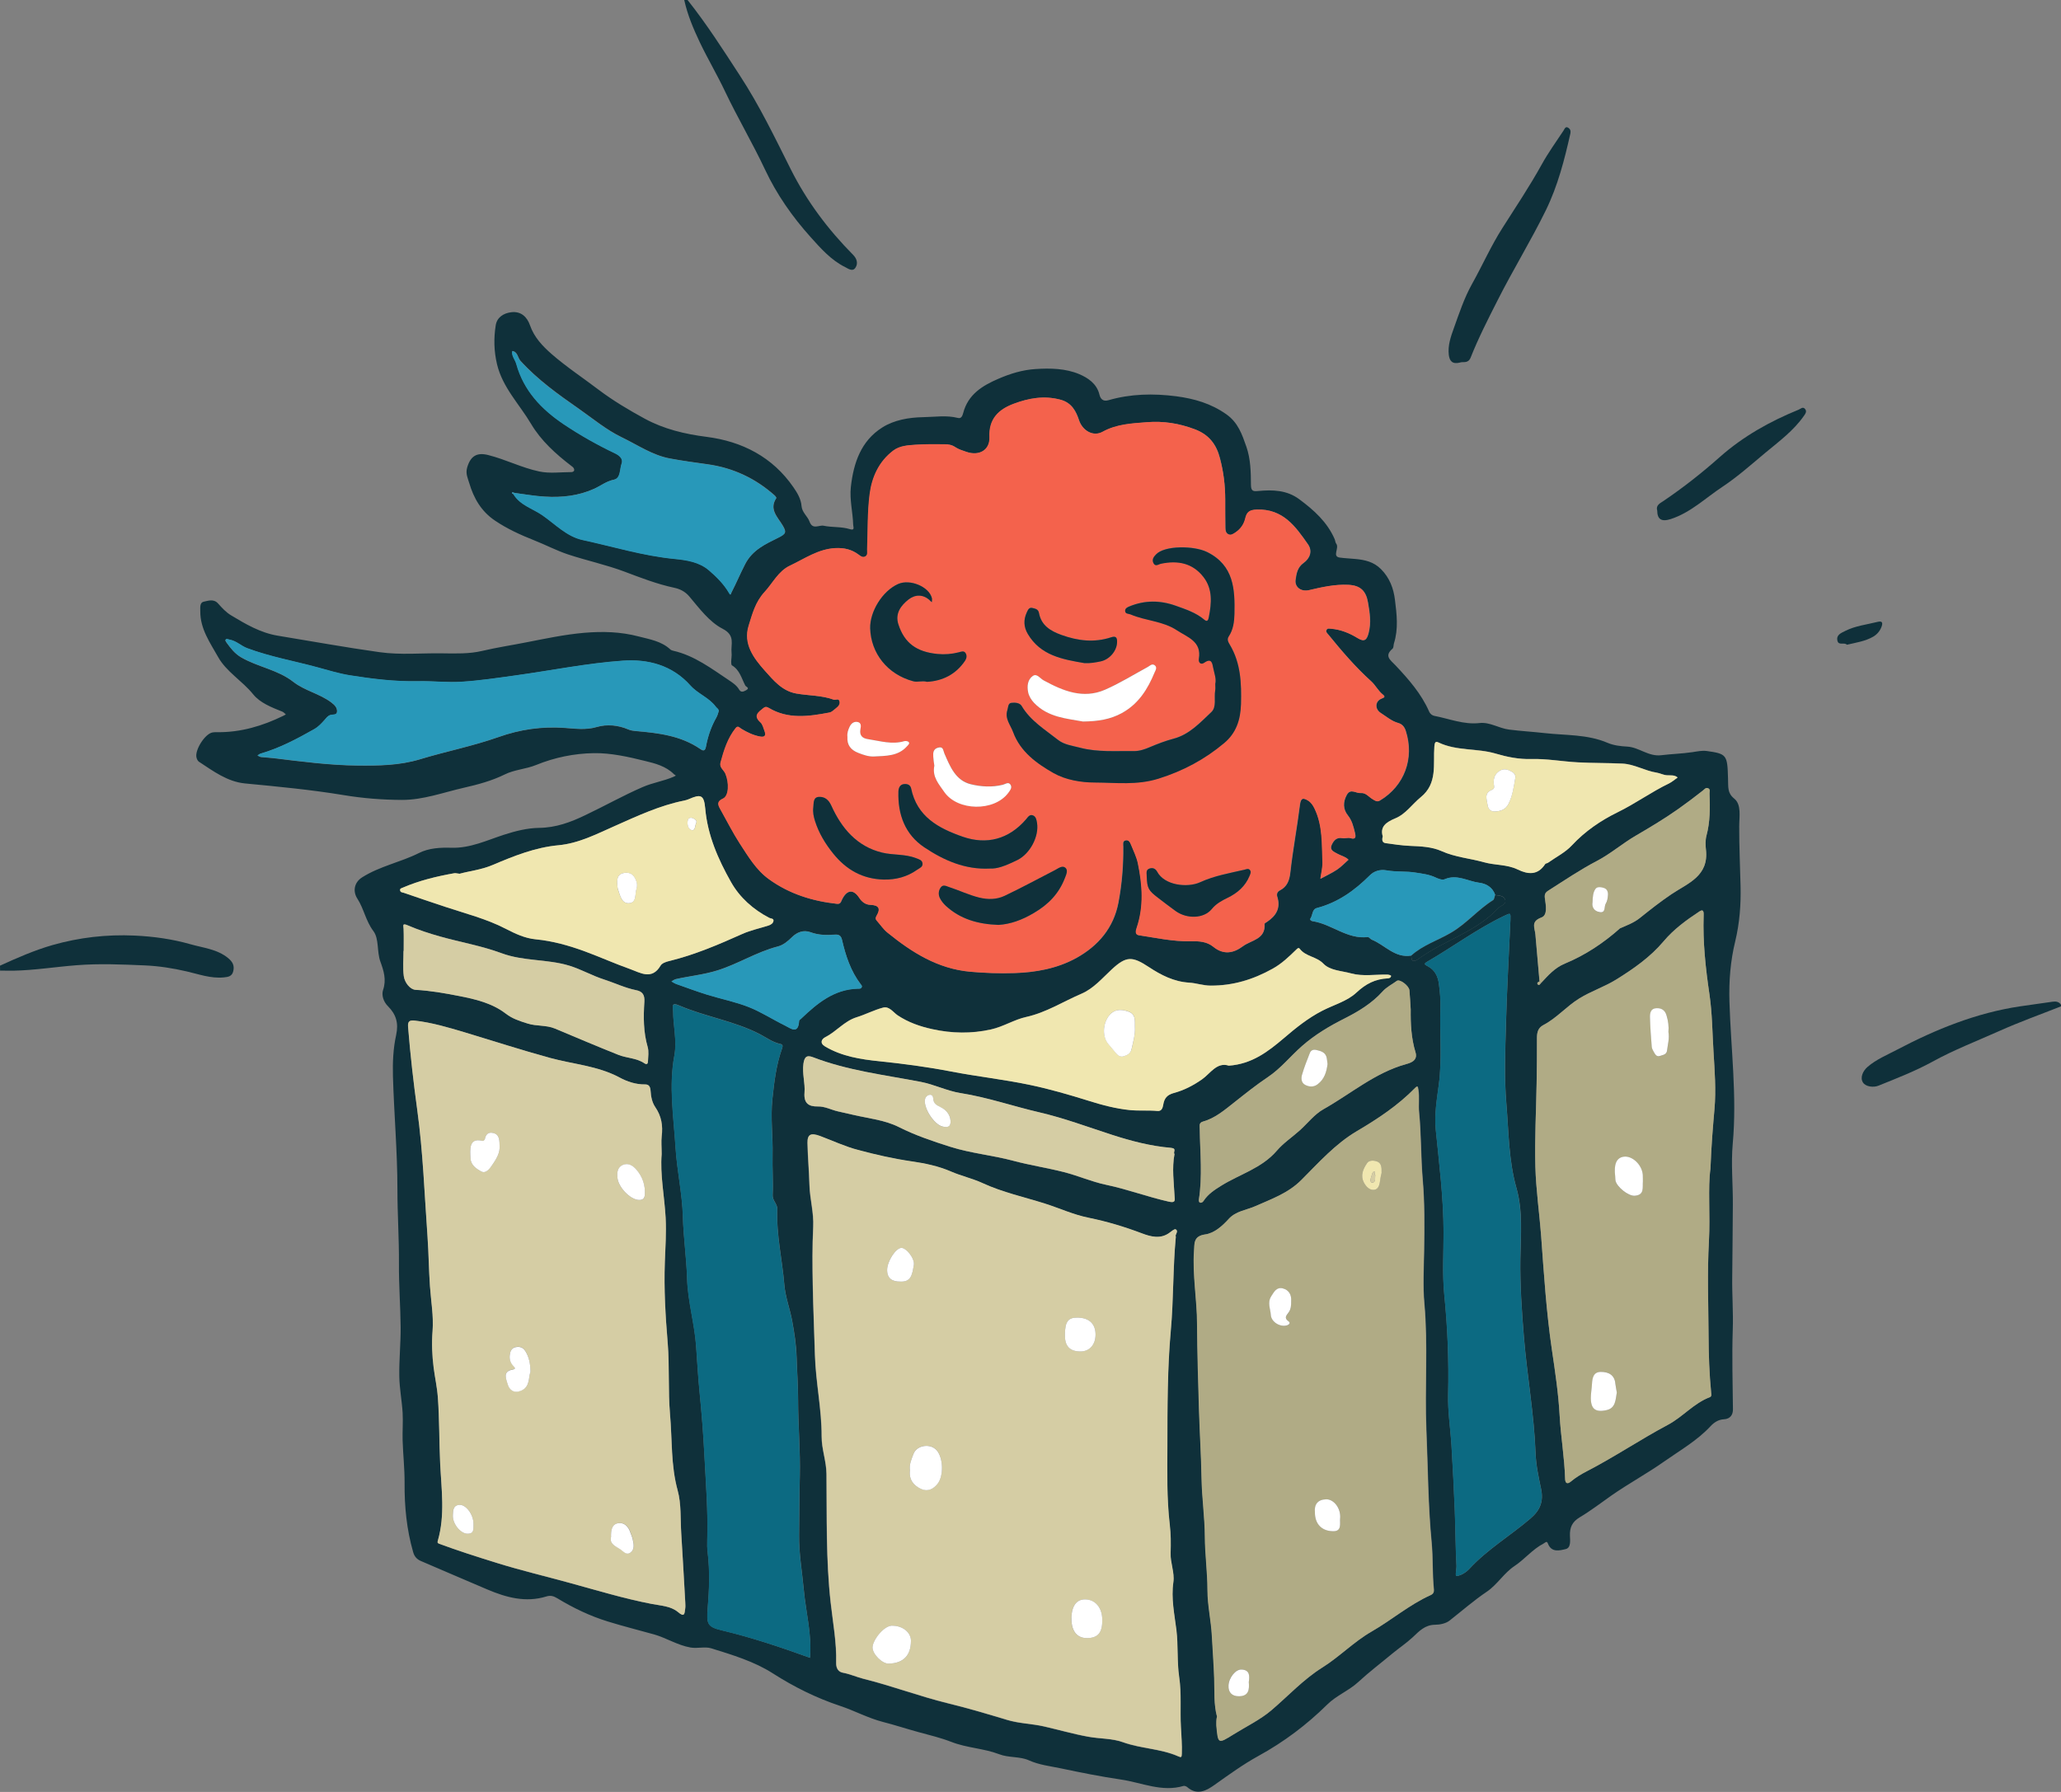 <?xml version="1.0" encoding="utf-8"?>
<!-- Generator: Adobe Illustrator 26.0.1, SVG Export Plug-In . SVG Version: 6.00 Build 0)  -->
<svg version="1.1" id="Layer_1" xmlns="http://www.w3.org/2000/svg" xmlns:xlink="http://www.w3.org/1999/xlink" x="0px" y="0px"
	 viewBox="0 0 230 200" enable-background="new 0 0 230 200" xml:space="preserve">
<rect x="0" y="0" width="230" height="200" fill="#808080" stroke="none"/>
<g>
	<path fill="#0F303A" d="M76.73,0c2.13,2.68,3.97,5.56,5.83,8.42c2.18,3.33,3.91,6.93,5.69,10.48c1.78,3.55,4.14,6.7,6.94,9.53
		c0.42,0.42,0.61,0.97,0.26,1.47c-0.32,0.46-0.81,0.07-1.14-0.09c-1.57-0.78-2.72-2.09-3.86-3.36c-2.03-2.26-3.77-4.75-5.06-7.49
		c-1.39-2.96-3.06-5.78-4.47-8.74c-0.88-1.86-1.93-3.63-2.82-5.49C77.38,3.21,76.72,1.66,76.36,0C76.48,0,76.61,0,76.73,0z"/>
	<path fill="#0F303A" d="M0,107.78c1.91-0.87,3.84-1.72,5.86-2.3c2.99-0.85,6.02-1.2,9.15-1.06c2.14,0.1,4.22,0.39,6.25,0.97
		c1.43,0.41,3,0.54,4.23,1.57c0.47,0.4,0.68,0.8,0.55,1.4c-0.13,0.61-0.55,0.68-1.07,0.73c-1.44,0.14-2.79-0.36-4.14-0.67
		c-1.55-0.36-3.09-0.6-4.67-0.67c-2.54-0.11-5.08-0.22-7.61-0.02c-2.34,0.18-4.67,0.56-7.02,0.61c-0.51,0.01-1.01-0.01-1.52-0.01
		C0,108.14,0,107.96,0,107.78z"/>
	<path fill="#0F303A" d="M230,112.32c-2.3,0.91-4.63,1.74-6.88,2.75c-2.5,1.12-5.06,2.1-7.47,3.43c-1.92,1.05-3.98,1.85-6.01,2.67
		c-0.56,0.23-1.43,0.13-1.74-0.35c-0.34-0.53-0.03-1.27,0.51-1.74c0.98-0.85,2.2-1.34,3.31-1.93c4.32-2.27,8.83-4.1,13.71-4.83
		c1.22-0.18,2.44-0.35,3.65-0.52c0.38-0.05,0.7,0.01,0.93,0.35C230,112.2,230,112.26,230,112.32z"/>
	<path fill="#0F303A" d="M192.84,86.85c0.04,1.04-0.09,1.65,0.7,2.29c0.82,0.67,0.55,2.02,0.55,3.08c-0.01,2.23,0.1,4.45,0.15,6.68
		c0.05,2.03-0.1,4.1-0.59,6.14c-0.54,2.2-0.72,4.47-0.65,6.76c0.16,5.27,0.85,10.52,0.37,15.82c-0.21,2.27,0.03,4.58,0.01,6.87
		c-0.03,2.67-0.03,5.35-0.07,8.02c-0.03,1.96,0.13,3.93,0.06,5.89c-0.1,2.97-0.01,5.94,0.02,8.91c0,0.56-0.26,1.06-1.03,1.1
		c-0.56,0.03-1.05,0.32-1.46,0.76c-1.49,1.61-3.39,2.69-5.17,3.94c-1.91,1.35-3.97,2.46-5.89,3.8c-1.17,0.82-2.32,1.71-3.55,2.44
		c-0.85,0.51-1.12,1.14-1.09,2.05c0.02,0.55,0.13,1.36-0.49,1.5c-0.65,0.15-1.58,0.42-1.97-0.63c-0.13-0.35-0.32-0.07-0.49,0.01
		c-1.23,0.64-2.1,1.75-3.23,2.5c-1.19,0.79-1.92,2.07-3.08,2.86c-1.47,0.99-2.79,2.15-4.18,3.24c-0.41,0.32-1.07,0.46-1.61,0.46
		c-1.13,0.01-1.77,0.71-2.49,1.39c-0.72,0.67-1.55,1.22-2.31,1.85c-1.26,1.05-2.56,2.03-3.77,3.15c-1.05,0.97-2.44,1.5-3.47,2.52
		c-2.29,2.26-4.84,4.18-7.67,5.73c-1.71,0.94-3.28,2.08-4.87,3.21c-0.88,0.63-1.95,1.26-3.07,0.28c-0.1-0.09-0.3-0.17-0.42-0.14
		c-2.42,0.72-4.66-0.37-6.97-0.71c-2.25-0.33-4.49-0.78-6.72-1.25c-1.19-0.25-2.41-0.38-3.55-0.89c-1.05-0.47-2.25-0.27-3.34-0.69
		c-1.72-0.66-3.59-0.69-5.35-1.38c-1.13-0.44-2.43-0.76-3.66-1.09c-1.32-0.36-2.62-0.79-3.95-1.13c-1.67-0.43-3.18-1.26-4.81-1.8
		c-2.62-0.87-5.12-2.11-7.48-3.62c-2.09-1.34-4.51-2.06-6.88-2.8c-0.72-0.22-1.52,0.05-2.32-0.09c-1.46-0.26-2.68-1.07-4.06-1.46
		c-1.71-0.48-3.44-0.91-5.15-1.44c-1.99-0.61-3.86-1.51-5.64-2.59c-0.42-0.25-0.75-0.36-1.25-0.2c-2.29,0.7-4.45,0.11-6.55-0.78
		c-2.47-1.04-4.93-2.12-7.4-3.17c-0.48-0.2-0.76-0.51-0.9-1.03c-0.72-2.51-0.97-5.07-0.95-7.68c0.01-1.59-0.17-3.18-0.22-4.76
		c-0.03-1.03,0.06-2.06,0-3.09c-0.08-1.36-0.35-2.71-0.37-4.07c-0.03-1.82,0.16-3.64,0.15-5.46c-0.02-2.37-0.21-4.75-0.19-7.12
		c0.02-2.77-0.17-5.53-0.17-8.29c0-4.22-0.38-8.43-0.5-12.65c-0.04-1.53,0.03-3.09,0.36-4.58c0.29-1.34-0.02-2.31-0.92-3.21
		c-0.51-0.51-0.73-1.24-0.54-1.81c0.39-1.15,0.07-2.14-0.3-3.16c-0.41-1.12-0.13-2.54-0.78-3.41c-0.86-1.14-1.06-2.5-1.79-3.62
		c-0.54-0.84-0.34-1.82,0.52-2.37c1.98-1.26,4.3-1.69,6.37-2.73c1.08-0.55,2.39-0.62,3.61-0.58c2.1,0.06,3.94-0.83,5.85-1.45
		c1.3-0.42,2.61-0.75,3.93-0.77c1.88-0.02,3.52-0.63,5.16-1.42c2.15-1.02,4.22-2.19,6.41-3.14c1.13-0.49,2.32-0.66,3.43-1.14
		c0.43-0.19,0.2-0.14,0.04-0.3c-0.89-0.89-2.1-1.2-3.22-1.47c-1.86-0.46-3.8-0.9-5.7-0.87c-2.19,0.03-4.39,0.48-6.45,1.32
		c-1.15,0.47-2.4,0.51-3.51,1.06c-1.44,0.71-3.01,1.13-4.55,1.48c-2.29,0.52-4.54,1.37-6.93,1.36c-2.18-0.01-4.35-0.18-6.51-0.54
		c-3.64-0.6-7.32-0.95-10.99-1.3c-1.97-0.19-3.55-1.38-5.15-2.43c-0.13-0.09-0.22-0.29-0.26-0.45c-0.22-0.83,0.94-2.66,1.78-2.81
		c0.18-0.03,0.36-0.04,0.54-0.03c2.61,0.03,5.03-0.69,7.35-1.82c0.1-0.05,0.2-0.1,0.3-0.16c-0.13-0.11-0.24-0.25-0.39-0.31
		c-1.19-0.48-2.48-0.97-3.26-1.94c-1.21-1.5-2.99-2.51-3.91-4.16c-0.88-1.57-2.01-3.14-1.99-5.11c0-0.44-0.07-0.98,0.4-1.07
		c0.5-0.1,1.1-0.34,1.59,0.21c0.43,0.49,0.9,0.99,1.45,1.32c1.63,0.98,3.27,1.95,5.21,2.27c3.79,0.62,7.56,1.31,11.36,1.84
		c2.34,0.33,4.67,0.09,7,0.13c1.48,0.02,3.02,0.07,4.44-0.27c1.66-0.39,3.33-0.64,4.99-0.97c2.11-0.41,4.21-0.86,6.38-1.05
		c2.1-0.18,4.11-0.12,6.12,0.41c1.23,0.32,2.52,0.52,3.51,1.44c0.08,0.08,0.21,0.12,0.33,0.15c2.37,0.54,4.26,1.99,6.23,3.3
		c0.43,0.29,0.85,0.57,1.12,1.03c0.21,0.36,0.49,0.24,0.78,0.08c0.47-0.26-0.02-0.39-0.09-0.53c-0.42-0.8-0.62-1.74-1.49-2.25
		c-0.08-0.05-0.08-0.27-0.08-0.41c0-0.33,0.08-0.67,0.04-0.99c-0.11-0.96,0.47-1.93-1.01-2.69c-1.46-0.75-2.58-2.26-3.69-3.58
		c-0.5-0.6-1.1-0.86-1.7-0.99c-1.92-0.41-3.72-1.11-5.55-1.8c-2.05-0.77-4.21-1.23-6.3-1.92c-1.29-0.43-2.5-1.07-3.77-1.57
		c-1.53-0.61-3.02-1.28-4.39-2.21c-1.53-1.03-2.37-2.5-2.87-4.2c-0.16-0.54-0.42-1.03-0.23-1.71c0.37-1.28,1.07-1.73,2.36-1.4
		c1.94,0.49,3.74,1.42,5.68,1.83c1.16,0.25,2.41,0.07,3.62,0.07c0.1,0,0.27-0.09,0.28-0.17c0.04-0.23-0.11-0.38-0.3-0.51
		c-1.74-1.33-3.39-2.82-4.5-4.69c-1.3-2.2-3.2-4.08-3.81-6.69c-0.34-1.44-0.37-2.88-0.14-4.32c0.14-0.89,0.86-1.35,1.72-1.46
		c1.12-0.14,1.79,0.54,2.11,1.47c0.46,1.33,1.41,2.32,2.39,3.18c1.65,1.44,3.5,2.66,5.25,3.99c1.63,1.23,3.38,2.27,5.16,3.24
		c2.14,1.16,4.47,1.72,6.92,2.03c3.95,0.51,7.34,2.24,9.67,5.62c0.43,0.62,0.85,1.31,0.91,2.11c0.06,0.72,0.68,1.13,0.89,1.73
		c0.35,0.95,1.05,0.35,1.58,0.46c0.96,0.2,1.97,0.08,2.92,0.38c0.6,0.19,0.37-0.26,0.37-0.5c-0.04-1.4-0.41-2.77-0.26-4.2
		c0.3-2.69,1.13-5.15,3.51-6.65c1.33-0.84,2.96-1.12,4.57-1.15c1.29-0.02,2.59-0.24,3.88,0.09c0.37,0.1,0.5-0.26,0.58-0.56
		c0.54-2.07,2.14-3.05,3.94-3.82c1.32-0.57,2.68-0.99,4.13-1.08c1.66-0.11,3.37-0.07,4.88,0.57c0.94,0.4,1.96,1.05,2.25,2.28
		c0.11,0.45,0.38,0.81,1,0.63c2.49-0.72,5.01-0.77,7.58-0.44c2.02,0.27,3.86,0.8,5.57,2c1.33,0.93,1.77,2.26,2.25,3.63
		c0.48,1.38,0.5,2.84,0.51,4.28c0.01,0.71,0.29,0.71,0.82,0.66c1.61-0.15,3.18-0.11,4.57,0.92c1.63,1.21,3.12,2.54,3.95,4.45
		c0.07,0.16,0.07,0.37,0.17,0.5c0.39,0.49-0.49,1.43,0.39,1.56c0.56,0.08,1.19,0.1,1.78,0.16c1.04,0.1,2.01,0.31,2.83,1.13
		c0.98,0.98,1.41,2.18,1.56,3.43c0.2,1.6,0.4,3.24-0.11,4.85c-0.06,0.2-0.03,0.49-0.16,0.6c-0.96,0.82-0.24,1.26,0.32,1.85
		c1.47,1.56,2.89,3.17,3.76,5.16c0.14,0.31,0.38,0.45,0.59,0.49c1.67,0.32,3.28,1,5.04,0.8c1.16-0.13,2.16,0.59,3.3,0.73
		c1.32,0.17,2.63,0.24,3.95,0.39c2.36,0.27,4.77,0.12,7.04,1.09c0.67,0.29,1.46,0.38,2.2,0.42c1.33,0.08,2.36,1.14,3.8,0.96
		c1.14-0.14,2.31-0.17,3.46-0.34c0.53-0.08,1.08-0.2,1.6-0.13C192.7,84.13,192.77,84.26,192.84,86.85z M157.5,106.65
		c-0.02,0.87,0.44,0.63,0.85,0.33c2.84-2.05,6.4-2.98,8.85-5.63c0.27-0.29,0.89-0.38,0.78-0.88c-0.11-0.51-0.68-0.52-1.13-0.58
		c-0.27-0.86-1.01-1.27-1.77-1.36c-1.27-0.16-2.48-0.99-3.86-0.39c-0.27,0.12-0.73-0.06-1.04-0.21c-0.7-0.33-1.44-0.41-2.19-0.53
		c-1.08-0.18-2.19-0.06-3.24-0.25c-0.81-0.15-1.46,0.12-1.89,0.56c-1.69,1.68-3.55,3.02-5.9,3.64c-0.56,0.15-0.45,0.79-0.72,1.17
		c-0.09,0.13,0.06,0.27,0.24,0.3c2.13,0.32,3.85,2.04,6.16,1.77c0.13-0.02,0.28,0.22,0.44,0.29
		C154.55,105.47,155.66,106.97,157.5,106.65z M180.78,103.62c0.76-0.34,1.55-0.62,2.22-1.16c1.15-0.92,2.3-1.83,3.52-2.65
		c1.84-1.24,4.19-2.01,3.85-4.98c-0.05-0.45-0.08-1.04,0.06-1.56c0.42-1.54,0.41-3.12,0.34-4.7c-0.01-0.2,0.11-0.45-0.13-0.57
		c-0.28-0.14-0.41,0.09-0.61,0.24c-0.89,0.7-1.8,1.39-2.72,2.04c-1.52,1.08-3.12,2.04-4.74,2.98c-1.5,0.87-2.84,2.04-4.35,2.83
		c-1.9,0.99-3.64,2.19-5.44,3.32c-0.36,0.23-0.44,0.43-0.38,0.87c0.1,0.74,0.34,1.87-0.39,2.13c-1.23,0.45-0.73,1.17-0.67,1.89
		c0.15,1.75,0.3,3.5,0.46,5.25c-0.15,0.04-0.31,0.16-0.22,0.29c0.16,0.24,0.27,0,0.38-0.11c0.79-0.84,1.52-1.7,2.66-2.17
		C176.9,106.61,178.95,105.25,180.78,103.62L180.78,103.62z M57.45,55.02c-0.1-0.03-0.28-0.09-0.29-0.07
		c-0.08,0.16,0.09,0.16,0.17,0.22c0.74,1.21,2.11,1.57,3.19,2.31c1.46,1,2.75,2.4,4.52,2.78c3.41,0.73,6.76,1.77,10.24,2.11
		c1.39,0.13,2.77,0.34,3.85,1.27c0.86,0.73,1.67,1.54,2.25,2.54c0.19,0.33,0.17,0.1,0.27-0.08c0.53-1.04,0.98-2.11,1.52-3.15
		c0.81-1.58,2.28-2.24,3.65-2.92c0.9-0.45,1-0.61,0.52-1.41c-0.54-0.91-1.53-1.77-0.7-3.03c0.03-0.04-0.08-0.2-0.16-0.28
		c-2.15-1.92-4.65-3.1-7.52-3.5c-1.39-0.19-2.79-0.38-4.17-0.64c-1.97-0.36-3.62-1.51-5.38-2.36c-1.73-0.83-3.22-2.08-4.79-3.18
		c-2.32-1.62-4.61-3.25-6.53-5.36c-0.32-0.36-0.3-1-0.91-1.1c-0.09,0.55,0.31,0.95,0.45,1.43c0.83,2.98,2.78,5.04,5.31,6.75
		c1.84,1.24,3.74,2.3,5.73,3.25c0.44,0.21,0.92,0.59,0.72,1.12c-0.24,0.63-0.09,1.65-0.87,1.81c-0.85,0.18-1.46,0.68-2.19,1.01
		c-1.76,0.8-3.63,1-5.53,0.88C59.66,55.37,58.56,55.17,57.45,55.02z M90.39,185.03c0.03,0.01,0.05,0.02,0.08,0.03
		C90.45,185.05,90.42,185.03,90.39,185.03c0.23-2.56-0.45-5.03-0.68-7.54c-0.19-2.06-0.56-4.12-0.53-6.18
		c0.03-2.17,0.02-4.35,0.08-6.53c0.07-2.83-0.19-5.66-0.19-8.49c0-1.61-0.12-3.24-0.17-4.86c-0.04-1.32-0.24-2.64-0.48-3.94
		c-0.25-1.39-0.78-2.74-0.89-4.13c-0.23-2.79-0.9-5.55-0.78-8.37c0.03-0.61-0.55-1-0.52-1.6c0.07-1.5-0.05-3-0.01-4.5
		c0.05-2.07-0.24-4.11-0.02-6.22c0.2-1.94,0.43-3.81,1.07-5.63c0.11-0.31,0.1-0.47-0.19-0.53c-0.85-0.18-1.54-0.7-2.28-1.09
		c-2.86-1.48-6.07-1.94-9-3.2c-0.95-0.41-0.68,0.17-0.68,0.6c0,1.66,0.45,3.32,0.14,4.98c-0.64,3.43-0.08,6.84,0.13,10.26
		c0.16,2.59,0.75,5.13,0.82,7.73c0.06,2.3,0.4,4.6,0.47,6.9c0.08,2.57,0.84,5.04,1.01,7.59c0.12,1.72,0.22,3.45,0.39,5.16
		c0.23,2.31,0.41,4.61,0.53,6.94c0.16,3.15,0.42,6.3,0.32,9.46c-0.02,0.48-0.01,0.97,0.05,1.45c0.25,2.07,0.17,4.16,0,6.22
		c-0.14,1.72-0.05,2.07,1.62,2.46C83.93,182.77,87.17,183.86,90.39,185.03z M136.73,55.72c-0.01-1.54-0.19-3.06-0.57-4.55
		c-0.39-1.54-1.21-2.64-2.8-3.25c-1.76-0.67-3.51-0.95-5.38-0.79c-1.69,0.14-3.36,0.21-4.92,1.07c-1.08,0.6-2.26-0.17-2.63-1.29
		c-0.33-0.99-0.8-1.95-2.06-2.29c-1.83-0.49-3.54-0.18-5.22,0.45c-1.69,0.63-2.8,1.68-2.71,3.73c0.06,1.45-1.16,2.13-2.57,1.64
		c-0.43-0.15-0.88-0.28-1.25-0.53c-0.38-0.26-0.78-0.32-1.2-0.32c-1.06,0-2.12-0.01-3.17,0.05c-0.88,0.06-1.81,0.1-2.55,0.66
		c-1.61,1.22-2.38,2.98-2.63,4.87c-0.26,2.03-0.2,4.1-0.28,6.15c-0.01,0.29,0.12,0.65-0.24,0.81c-0.29,0.13-0.51-0.07-0.74-0.24
		c-0.76-0.56-1.57-0.76-2.54-0.71c-1.94,0.09-3.45,1.19-5.1,1.96c-1.29,0.61-1.9,1.93-2.82,2.93c-1.05,1.14-1.37,2.46-1.78,3.76
		c-0.63,2.04,0.55,3.62,1.8,5.03c0.96,1.08,1.93,2.27,3.51,2.55c1.39,0.24,2.84,0.19,4.19,0.69c0.2,0.07,0.52-0.19,0.63,0.16
		c0.1,0.33-0.11,0.58-0.36,0.77c-0.24,0.18-0.48,0.45-0.75,0.5c-2.3,0.43-4.61,0.78-6.77-0.51c-0.27-0.16-0.42-0.14-0.63,0.03
		c-0.54,0.44-1.13,0.84-0.31,1.58c0.25,0.22,0.33,0.64,0.46,0.98c0.19,0.49,0.02,0.7-0.51,0.6c-0.75-0.14-1.43-0.47-2.08-0.86
		c-0.18-0.11-0.38-0.4-0.62-0.1c-0.91,1.13-1.32,2.48-1.7,3.85c-0.16,0.57,0.37,0.84,0.54,1.26c0.43,1.02,0.38,2.47-0.26,2.77
		c-0.72,0.33-0.58,0.7-0.31,1.19c0.72,1.28,1.38,2.61,2.18,3.84c0.94,1.45,1.84,2.97,3.27,3.99c2.25,1.62,4.82,2.43,7.56,2.73
		c0.43,0.05,0.45-0.25,0.59-0.52c0.55-1.07,1.26-1.13,1.91-0.14c0.31,0.47,0.72,0.76,1.25,0.78c0.92,0.03,1.16,0.41,0.69,1.2
		c-0.13,0.21-0.16,0.37,0.01,0.56c0.4,0.45,0.74,0.97,1.2,1.34c2.71,2.2,5.57,4.02,9.21,4.36c1.65,0.15,3.31,0.2,4.93,0.15
		c2.37-0.07,4.78-0.5,6.92-1.68c2.46-1.36,4.16-3.37,4.7-6.17c0.39-2.06,0.57-4.16,0.54-6.26c0-0.25-0.1-0.61,0.25-0.7
		c0.38-0.1,0.53,0.24,0.64,0.52c0.27,0.67,0.6,1.33,0.75,2.03c0.5,2.4,0.68,4.82-0.13,7.21c-0.1,0.3-0.23,0.76,0.24,0.83
		c1.93,0.29,3.84,0.72,5.81,0.67c0.89-0.02,1.78,0.03,2.5,0.62c1.13,0.92,2.23,0.73,3.29-0.06c0.93-0.7,2.55-0.76,2.42-2.5
		c-0.01-0.07,0.17-0.16,0.27-0.22c1.02-0.68,1.55-1.55,1.15-2.81c-0.09-0.27-0.01-0.55,0.28-0.7c0.82-0.43,1.07-1.1,1.18-2.03
		c0.28-2.52,0.76-5.02,1.07-7.54c0.1-0.79,0.38-0.78,0.91-0.46c0.34,0.21,0.55,0.52,0.73,0.9c0.91,1.91,0.8,3.97,0.88,5.99
		c0.02,0.61-0.15,1.23-0.23,1.84c0.62-0.34,1.28-0.64,1.86-1.03c0.46-0.31,0.85-0.73,1.27-1.1c-0.34-0.36-0.83-0.44-1.24-0.67
		c-0.39-0.22-0.91-0.4-0.63-1c0.22-0.47,0.54-0.86,1.19-0.74c0.29,0.06,0.62-0.09,0.89,0c0.64,0.2,0.6-0.2,0.52-0.56
		c-0.17-0.69-0.32-1.38-0.8-1.98c-0.56-0.7-0.55-1.51-0.12-2.29c0.42-0.76,1.03-0.15,1.55-0.2c0.58-0.06,0.91,0.44,1.34,0.69
		c0.27,0.16,0.48,0.34,0.81,0.14c2.72-1.63,3.87-4.7,2.88-7.77c-0.13-0.41-0.37-0.75-0.84-0.88c-0.74-0.21-1.32-0.72-1.95-1.12
		c-0.69-0.44-0.64-1.32,0.09-1.6c0.35-0.13,0.42-0.23,0.15-0.45c-0.53-0.42-0.83-1.05-1.3-1.48c-1.77-1.59-3.3-3.39-4.79-5.22
		c-0.14-0.17-0.33-0.3-0.19-0.54c0.11-0.19,0.32-0.12,0.5-0.11c1.08,0.09,2.06,0.49,2.97,1.05c0.77,0.47,1.02,0.18,1.22-0.6
		c0.3-1.16,0.12-2.27-0.08-3.4c-0.22-1.29-0.85-1.89-2.19-1.95c-1.48-0.07-2.92,0.25-4.36,0.59c-0.92,0.22-1.64-0.35-1.53-1.15
		c0.1-0.69,0.2-1.4,0.9-1.89c0.69-0.49,1.02-1.31,0.49-2.07c-1.39-2-2.78-3.97-5.69-3.88c-0.84,0.03-1.15,0.28-1.3,0.96
		c-0.16,0.69-0.52,1.21-1.11,1.6c-0.26,0.17-0.52,0.37-0.83,0.17c-0.26-0.16-0.29-0.44-0.29-0.72
		C136.73,57.83,136.73,56.78,136.73,55.72z M131.22,138.02c-0.14-0.2,0.37-0.59-0.04-0.8c-0.13-0.07-0.47,0.22-0.68,0.38
		c-1,0.74-2.09,0.44-3.06,0.08c-1.95-0.74-3.95-1.34-5.97-1.75c-1.69-0.34-3.24-1.06-4.84-1.57c-2.33-0.74-4.75-1.27-6.98-2.29
		c-1.15-0.53-2.39-0.8-3.54-1.3c-1.4-0.61-2.91-0.92-4.37-1.13c-2.04-0.3-4.04-0.75-6.01-1.28c-1.45-0.39-2.83-1.04-4.24-1.56
		c-1.01-0.38-1.4-0.19-1.39,0.78c0.03,1.57,0.18,3.13,0.22,4.7c0.04,1.56,0.5,3.08,0.42,4.66c-0.11,2.17-0.09,4.35-0.05,6.51
		c0.05,2.59,0.17,5.19,0.24,7.79c0.09,3.05,0.76,6.04,0.75,9.09c-0.01,1.4,0.53,2.75,0.54,4.17c0.05,4.81-0.07,9.63,0.47,14.41
		c0.25,2.22,0.67,4.44,0.61,6.68c-0.02,0.69,0.3,1.04,0.77,1.12c0.79,0.14,1.52,0.48,2.26,0.67c3.19,0.79,6.26,1.96,9.45,2.74
		c2.22,0.54,4.41,1.19,6.59,1.85c1.35,0.41,2.76,0.42,4.12,0.73c1.67,0.38,3.3,0.86,5,1.16c1.27,0.22,2.63,0.17,3.81,0.6
		c2.02,0.73,4.21,0.71,6.18,1.58c0.31,0.14,0.38,0.13,0.39-0.27c0.04-1.01-0.05-2.01-0.1-3.01c-0.1-1.85,0.08-3.73-0.19-5.54
		c-0.26-1.76-0.1-3.51-0.31-5.26c-0.21-1.78-0.6-3.54-0.34-5.37c0.15-1.06-0.35-2.14-0.31-3.25c0.04-1.04,0.03-2.09-0.09-3.12
		c-0.35-2.97-0.28-5.96-0.27-8.92c0.01-4.25,0-8.51,0.38-12.76C130.98,145.07,130.88,141.58,131.22,138.02z M73.84,128.81
		c0-0.78-0.06-1.39,0.01-1.99c0.15-1.18-0.03-2.25-0.72-3.25c-0.36-0.53-0.48-1.17-0.52-1.81c-0.03-0.42-0.15-0.73-0.62-0.72
		c-1.02,0.02-2.01-0.32-2.84-0.77c-2.44-1.31-5.19-1.48-7.77-2.19c-3.21-0.88-6.36-1.91-9.54-2.86c-1.82-0.55-3.64-1.09-5.53-1.3
		c-0.59-0.07-0.81,0.05-0.76,0.73c0.25,3.09,0.6,6.16,1.02,9.23c0.64,4.69,0.81,9.46,1.15,14.19c0.13,1.83,0.14,3.66,0.27,5.49
		c0.12,1.67,0.43,3.35,0.29,5.02c-0.11,1.37-0.05,2.7,0.12,4.06c0.14,1.11,0.38,2.2,0.47,3.31c0.19,2.47,0.15,4.95,0.26,7.42
		c0.13,2.86,0.56,5.75-0.26,8.59c-0.04,0.15-0.08,0.26,0.13,0.34c2.13,0.79,4.3,1.48,6.46,2.15c2.68,0.84,5.43,1.49,8.14,2.23
		c3.03,0.83,6.03,1.75,9.12,2.34c1,0.19,2.15,0.23,2.96,0.92c0.75,0.63,0.72,0.12,0.79-0.37c0.04-0.23,0.02-0.48,0.01-0.72
		c-0.15-2.57-0.29-5.15-0.45-7.72c-0.1-1.6,0.01-3.27-0.4-4.78c-0.77-2.8-0.6-5.66-0.85-8.48c-0.23-2.64-0.05-5.32-0.26-7.97
		c-0.25-3-0.43-6-0.32-9.01c0.06-1.65,0.17-3.31,0.09-4.96C74.15,133.49,73.64,131.09,73.84,128.81z M135.81,191.58
		c-0.09,0.4-0.07,0.69-0.05,0.99c0.18,2.08,0.17,2.08,1.92,1c1.42-0.88,2.97-1.62,4.23-2.7c1.88-1.6,3.54-3.42,5.67-4.76
		c1.91-1.2,3.54-2.89,5.49-4.01c2.24-1.29,4.22-3,6.59-4.07c0.31-0.14,0.4-0.36,0.37-0.64c-0.18-1.74-0.09-3.49-0.25-5.22
		c-0.4-4.2-0.41-8.41-0.59-12.61c-0.2-4.68,0.2-9.37-0.22-14.05c-0.18-1.98-0.06-3.96-0.03-5.95c0.04-2.65,0.07-5.31-0.16-7.96
		c-0.21-2.48-0.16-4.99-0.4-7.47c-0.08-0.84,0.06-1.67-0.08-2.5c-0.05-0.31-0.05-0.53-0.37-0.2c-1.91,1.95-4.15,3.44-6.5,4.82
		c-2.39,1.41-4.24,3.5-6.17,5.43c-1.49,1.5-3.35,2.13-5.16,2.94c-1,0.44-2.16,0.54-2.96,1.42c-0.72,0.8-1.62,1.59-2.62,1.73
		c-1.33,0.18-1.19,1.02-1.25,1.83c-0.19,2.71,0.32,5.4,0.34,8.12c0.02,3.27,0.12,6.53,0.22,9.8c0.07,2.49,0.23,4.99,0.28,7.48
		c0.04,2.18,0.35,4.35,0.37,6.52c0.01,1.99,0.29,3.95,0.29,5.94c0,1.7,0.39,3.39,0.49,5.09c0.09,1.59,0.21,3.18,0.26,4.77
		C135.54,188.78,135.45,190.26,135.81,191.58z M190.88,130.45c0.11-2.79,0.28-4.73,0.45-6.68c0.18-2.13,0.02-4.27-0.11-6.41
		c-0.13-2.13-0.14-4.25-0.45-6.38c-0.43-2.91-0.75-5.84-0.65-8.8c0.01-0.21,0.06-0.81-0.45-0.47c-1.47,0.96-2.88,1.99-4.03,3.36
		c-1.47,1.75-3.34,3.06-5.27,4.25c-1.3,0.81-2.81,1.3-4.12,2.11c-1.42,0.87-2.52,2.2-4.03,2.98c-0.58,0.3-0.7,0.82-0.7,1.43
		c0,1.7-0.01,3.4-0.04,5.1c-0.05,3.08-0.23,6.16-0.14,9.24c0.07,2.61,0.45,5.22,0.65,7.83c0.31,4.23,0.58,8.46,1.2,12.66
		c0.36,2.43,0.72,4.86,0.86,7.31c0.13,2.36,0.54,4.7,0.61,7.06c0.01,0.34,0.13,0.75,0.67,0.29c0.52-0.44,1.13-0.81,1.74-1.12
		c3.1-1.6,5.99-3.55,9.06-5.19c1.67-0.89,2.9-2.41,4.69-3.09c0.2-0.08,0.16-0.31,0.14-0.49c-0.21-2.12-0.28-4.26-0.29-6.39
		c-0.02-3.5-0.15-7.01,0.04-10.5C190.88,135.57,190.58,132.59,190.88,130.45z M168.56,102.7c0.03-0.85,0.03-0.83-0.74-0.46
		c-3,1.44-5.68,3.44-8.55,5.1c-0.4,0.23-0.3,0.32,0.06,0.5c0.79,0.41,1.14,1.12,1.25,1.98c0.12,0.9,0.2,1.8,0.17,2.71
		c-0.1,2.84,0.2,5.68-0.18,8.52c-0.22,1.68-0.51,3.36-0.34,5.05c0.38,3.8,0.86,7.59,0.87,11.42c0,2.33-0.15,4.68,0.08,6.99
		c0.37,3.7,0.52,7.41,0.43,11.12c-0.05,1.97,0.27,3.89,0.38,5.83c0.14,2.38,0.27,4.76,0.36,7.13c0.08,2.05,0.08,4.11,0.19,6.16
		c0.02,0.41-0.2,1.17,0.03,1.15c0.5-0.06,1.06-0.42,1.42-0.81c2.01-2.18,4.57-3.69,6.8-5.6c1.11-0.94,1.48-1.94,1.19-3.32
		c-0.27-1.3-0.56-2.61-0.61-3.93c-0.16-4.35-0.94-8.64-1.3-12.96c-0.24-2.91-0.44-5.82-0.4-8.75c0.04-2.65,0.3-5.36-0.44-7.94
		c-0.87-3.08-0.86-6.25-1.12-9.38c-0.25-2.91-0.13-5.86-0.05-8.79C168.16,110.51,168.39,106.6,168.56,102.7z M137.13,118.94
		c2.58-0.18,4.38-1.57,6.13-3.07c1.34-1.15,2.72-2.26,4.3-3.07c1.28-0.66,2.79-1.07,3.8-2.02c1.06-0.99,2.11-1.52,3.49-1.59
		c0.16-0.01,0.39-0.07,0.38-0.29c0-0.04-0.26-0.12-0.4-0.13c-1.36-0.03-2.73,0.23-4.08-0.14c-1.06-0.29-2.33-0.31-3.07-1.08
		c-0.78-0.81-1.96-0.78-2.63-1.65c-0.14-0.18-0.25-0.06-0.41,0.09c-0.8,0.78-1.58,1.54-2.62,2.12c-2.19,1.22-4.43,1.9-6.93,1.89
		c-0.82,0-1.6-0.29-2.37-0.33c-1.72-0.1-3.16-0.84-4.5-1.73c-1.85-1.22-2.52-1.27-4.15,0.24c-1.07,0.99-2.03,2.15-3.4,2.73
		c-2.04,0.88-3.92,2.1-6.16,2.59c-1.32,0.29-2.55,1.08-3.92,1.39c-2.19,0.49-4.37,0.45-6.55-0.03c-1.37-0.3-2.68-0.75-3.88-1.55
		c-0.49-0.33-0.94-1.03-1.6-0.86c-1.02,0.27-1.97,0.77-2.97,1.08c-1.38,0.43-2.26,1.61-3.51,2.23c-0.39,0.2-0.65,0.65-0.01,1.03
		c1.87,1.11,3.99,1.44,6.06,1.65c2.68,0.27,5.34,0.62,7.98,1.14c2.94,0.57,5.93,0.89,8.86,1.51c2.19,0.46,4.35,1.09,6.5,1.76
		c1.48,0.46,3.02,0.87,4.61,1.04c1.03,0.11,2.06,0.01,3.09,0.1c0.47,0.04,0.58-0.35,0.64-0.72c0.11-0.69,0.41-1.08,1.19-1.29
		c1.11-0.29,2.13-0.82,3.12-1.51C135.05,119.85,135.79,118.5,137.13,118.94z M51.29,97.52c-0.34-0.04-0.47-0.08-0.58-0.06
		c-1.98,0.35-3.93,0.82-5.78,1.62c-0.14,0.06-0.31,0.09-0.28,0.29c0.03,0.24,0.26,0.23,0.42,0.28c1.55,0.53,3.09,1.06,4.64,1.57
		c2.25,0.75,4.57,1.33,6.7,2.43c1.07,0.55,2.15,1.08,3.38,1.19c1.89,0.18,3.74,0.71,5.49,1.35c1.68,0.62,3.35,1.36,5.04,1.97
		c1.12,0.4,2.42,1.27,3.4-0.39c0.15-0.26,0.59-0.42,0.93-0.5c2.85-0.69,5.52-1.84,8.19-3.03c0.93-0.41,1.94-0.62,2.92-0.94
		c0.27-0.09,0.53-0.27,0.56-0.54c0.02-0.26-0.3-0.23-0.48-0.32c-1.79-0.94-3.29-2.27-4.26-3.99c-1.44-2.55-2.62-5.23-2.88-8.23
		c-0.13-1.5-0.48-1.62-1.82-1.03c-0.16,0.07-0.34,0.13-0.51,0.16c-2.73,0.55-5.24,1.72-7.76,2.84c-2.03,0.9-4.02,1.94-6.29,2.15
		c-2.61,0.24-5,1.21-7.36,2.21C53.68,97.09,52.36,97.23,51.29,97.52z M80.21,79.37c0-0.25-0.23-0.33-0.35-0.5
		c-0.75-1.01-2-1.44-2.82-2.35c-2.02-2.28-4.76-2.97-7.54-2.77c-3.98,0.28-7.91,1.08-11.87,1.63c-2.03,0.28-4.05,0.59-6.09,0.72
		c-1.62,0.1-3.25-0.1-4.87-0.06c-2.58,0.05-5.12-0.26-7.65-0.66c-1.22-0.19-2.4-0.56-3.6-0.89c-2.61-0.71-5.28-1.18-7.83-2.13
		c-0.68-0.26-1.21-0.82-1.95-0.95c-0.14-0.03-0.32-0.11-0.41-0.06c-0.16,0.11-0.02,0.27,0.06,0.39c0.46,0.63,0.91,1.22,1.63,1.64
		c1.86,1.08,4.08,1.37,5.81,2.73c1.28,1,2.94,1.31,4.24,2.3c0.37,0.28,0.67,0.57,0.64,1.02c-0.02,0.42-0.46,0.31-0.73,0.38
		c-0.32,0.09-0.48,0.35-0.68,0.57c-0.34,0.38-0.67,0.75-1.14,1.01c-1.92,1.08-3.85,2.11-5.98,2.73c-0.13,0.04-0.23,0.14-0.35,0.21
		c0.13,0.06,0.26,0.15,0.39,0.17c0.45,0.05,0.9,0.07,1.35,0.12c3.14,0.38,6.28,0.8,9.45,0.83c2.33,0.02,4.66,0,6.95-0.7
		c2.91-0.88,5.91-1.47,8.76-2.48c2.43-0.86,4.83-1.2,7.39-1.02c1.17,0.08,2.35,0.26,3.57-0.1c1.14-0.33,2.39-0.22,3.55,0.28
		c0.22,0.09,0.46,0.14,0.7,0.16c2.57,0.22,5.12,0.5,7.33,2.03c0.4,0.28,0.53,0.12,0.62-0.34c0.21-1.13,0.58-2.21,1.16-3.21
		C80.08,79.84,80.13,79.6,80.21,79.37z M154.31,93.35c-0.14,0.49,0,0.71,0.33,0.75c0.9,0.12,1.79,0.26,2.69,0.3
		c1.21,0.05,2.46,0.1,3.53,0.58c1.53,0.69,3.17,0.81,4.75,1.25c1.23,0.34,2.56,0.23,3.74,0.8c1.19,0.57,2.27,0.67,3.09-0.6
		c0.05-0.08,0.23-0.08,0.32-0.15c0.9-0.63,1.93-1.15,2.66-1.94c1.47-1.58,3.24-2.78,5.1-3.69c1.98-0.97,3.76-2.26,5.74-3.22
		c0.35-0.17,0.64-0.44,0.96-0.66c-0.35-0.31-0.81-0.22-1.21-0.25c-0.41-0.03-0.75-0.23-1.13-0.29c-1.32-0.2-2.49-0.95-3.83-1.01
		c-1.65-0.08-3.31-0.05-4.96-0.14c-1.74-0.09-3.48-0.42-5.21-0.37c-1.4,0.04-2.72-0.23-3.98-0.61c-2.09-0.62-4.34-0.28-6.35-1.23
		c-0.33-0.16-0.44-0.07-0.48,0.45c-0.15,1.95,0.38,4.11-1.51,5.64c-0.96,0.78-1.69,1.9-2.85,2.37
		C154.65,91.78,154,92.28,154.31,93.35z M131.07,128.8c-0.2-0.19,0.32-0.62-0.39-0.68c-2.26-0.19-4.45-0.77-6.6-1.46
		c-2.68-0.87-5.33-1.86-8.08-2.5c-2.94-0.68-5.8-1.68-8.8-2.15c-1.5-0.23-2.93-0.96-4.43-1.25c-4.06-0.78-8.18-1.26-12.06-2.76
		c-0.75-0.29-0.95,0.06-1.05,0.73c-0.16,1.09,0.21,2.16,0.12,3.23c-0.1,1.17,0.45,1.56,1.48,1.54c0.81-0.02,1.5,0.39,2.26,0.55
		c0.59,0.13,1.18,0.26,1.76,0.4c1.7,0.39,3.48,0.57,5.03,1.35c1.86,0.93,3.81,1.59,5.77,2.21c2.27,0.72,4.68,0.93,6.99,1.55
		c1.87,0.5,3.8,0.79,5.68,1.27c1.58,0.41,3.09,1.08,4.68,1.41c2.38,0.5,4.66,1.36,7.03,1.89c0.76,0.17,0.63-0.19,0.62-0.57
		C131,131.96,130.77,130.38,131.07,128.8z M157.43,112.66c-0.05-0.71-0.08-1.43-0.15-2.13c-0.05-0.52-1.08-1.28-1.4-1.05
		c-0.53,0.39-1.14,0.68-1.6,1.19c-1.18,1.31-2.68,2.22-4.22,3c-1.71,0.86-3.32,1.81-4.76,3.08c-1.29,1.14-2.37,2.51-3.81,3.47
		c-1.32,0.89-2.55,1.88-3.8,2.86c-1.05,0.83-2.1,1.74-3.46,2.11c-0.47,0.13-0.36,0.52-0.35,0.82c0.04,2.64,0.32,5.28-0.1,7.91
		c-0.02,0.1,0.04,0.28,0.1,0.3c0.2,0.08,0.35-0.06,0.45-0.21c0.49-0.75,1.23-1.22,1.97-1.68c2.07-1.28,4.51-1.95,6.18-3.89
		c0.73-0.85,1.7-1.5,2.55-2.26c0.89-0.8,1.65-1.81,2.67-2.38c3.05-1.71,5.74-4.07,9.22-5.03c0.47-0.13,1.33-0.39,1.04-1.31
		C157.49,115.89,157.41,114.28,157.43,112.66z M45.05,106.13c-0.01,0-0.02,0-0.02,0c0,0.94-0.09,1.88,0.03,2.8
		c0.09,0.73,0.69,1.5,1.32,1.54c1.63,0.09,3.21,0.37,4.81,0.68c1.87,0.37,3.73,0.81,5.26,1.98c0.75,0.58,1.57,0.83,2.43,1.1
		c1.01,0.32,2.09,0.15,3.07,0.57c2.35,0.99,4.7,1.99,7.07,2.93c0.94,0.37,2.02,0.34,2.88,0.93c0.28,0.19,0.4,0.07,0.41-0.19
		c0.02-0.54,0.12-1.11-0.03-1.61c-0.49-1.68-0.48-3.38-0.37-5.08c0.05-0.8-0.26-1.14-0.92-1.27c-1.25-0.25-2.4-0.82-3.6-1.2
		c-1.32-0.42-2.51-1.12-3.84-1.53c-2.48-0.76-5.12-0.48-7.59-1.4c-2.21-0.82-4.56-1.22-6.84-1.86c-1.22-0.34-2.43-0.74-3.6-1.24
		c-0.68-0.29-0.5,0.01-0.48,0.41C45.07,104.5,45.05,105.32,45.05,106.13z M96.19,110.05c-0.04-0.06-0.08-0.14-0.14-0.21
		c-1.12-1.47-1.68-3.17-2.08-4.94c-0.11-0.49-0.36-0.63-0.83-0.59c-0.91,0.07-1.8,0.06-2.68-0.27c-0.78-0.28-1.5-0.02-2.08,0.55
		c-0.46,0.46-0.98,0.89-1.58,1.04c-2.37,0.61-4.44,1.96-6.77,2.68c-1.51,0.47-3.07,0.62-4.59,0.96c-0.18,0.04-0.34,0.17-0.51,0.26
		c0.18,0.1,0.35,0.22,0.55,0.29c1.13,0.4,2.26,0.83,3.41,1.18c1.55,0.48,3.16,0.8,4.67,1.39c1.39,0.55,2.67,1.39,4.02,2.05
		c0.64,0.32,1.51,1.05,1.6-0.51c0.01-0.09,0.16-0.17,0.24-0.26c1.79-1.7,3.65-3.26,6.3-3.33C95.91,110.35,96.17,110.39,96.19,110.05
		z"/>
	<path fill="#0F303A" d="M162.91,40.47c-0.85,0.21-1.15-0.2-1.23-0.87c-0.12-1.04,0.22-2.02,0.56-2.96c0.6-1.68,1.17-3.4,2.03-4.94
		c1.16-2.07,2.11-4.24,3.4-6.26c1.49-2.34,3.04-4.66,4.39-7.1c0.72-1.3,1.6-2.52,2.42-3.76c0.12-0.18,0.21-0.52,0.53-0.32
		c0.21,0.13,0.3,0.34,0.24,0.63c-0.66,2.94-1.4,5.84-2.74,8.58c-1.67,3.41-3.67,6.65-5.38,10.04c-1.07,2.11-2.15,4.22-3.02,6.42
		C163.81,40.63,163.25,40.32,162.91,40.47z"/>
	<path fill="#0F303A" d="M184.94,56.99c-0.18-0.59,0.31-0.82,0.66-1.05c2.22-1.5,4.32-3.15,6.31-4.92c2.63-2.33,5.61-3.99,8.82-5.3
		c0.22-0.09,0.47-0.38,0.72-0.06c0.21,0.27,0.02,0.53-0.13,0.74c-1.16,1.67-2.78,2.86-4.32,4.14c-1.56,1.3-3.09,2.67-4.78,3.79
		c-1.89,1.25-3.55,2.88-5.76,3.6C185.41,58.27,184.95,57.96,184.94,56.99z"/>
	<path fill="#0F303A" d="M206.11,71.96c-0.3-0.31-0.93,0.13-1.06-0.45c-0.15-0.66,0.42-0.86,0.87-1.09
		c1.15-0.58,2.42-0.71,3.65-1.02c0.5-0.12,0.56,0.13,0.4,0.56c-0.18,0.48-0.5,0.84-0.91,1.09
		C208.15,71.58,207.12,71.72,206.11,71.96z"/>
	<path fill="#F4624C" d="M136.73,55.72c0,1.05,0,2.11,0,3.16c0,0.28,0.03,0.56,0.29,0.72c0.31,0.19,0.57,0,0.83-0.17
		c0.58-0.39,0.95-0.91,1.11-1.6c0.16-0.68,0.47-0.94,1.3-0.96c2.91-0.09,4.3,1.89,5.69,3.88c0.53,0.76,0.2,1.58-0.49,2.07
		c-0.7,0.5-0.8,1.2-0.9,1.89c-0.11,0.8,0.61,1.37,1.53,1.15c1.44-0.34,2.88-0.66,4.36-0.59c1.33,0.06,1.96,0.66,2.19,1.95
		c0.19,1.13,0.37,2.24,0.08,3.4c-0.2,0.78-0.45,1.07-1.22,0.6c-0.91-0.56-1.89-0.96-2.97-1.05c-0.18-0.01-0.39-0.08-0.5,0.11
		c-0.14,0.23,0.06,0.37,0.19,0.54c1.49,1.83,3.03,3.63,4.79,5.22c0.47,0.42,0.77,1.06,1.3,1.48c0.28,0.22,0.2,0.32-0.15,0.45
		c-0.73,0.28-0.78,1.16-0.09,1.6c0.63,0.4,1.21,0.92,1.95,1.12c0.47,0.13,0.71,0.47,0.84,0.88c0.98,3.07-0.16,6.14-2.88,7.77
		c-0.33,0.2-0.54,0.02-0.81-0.14c-0.43-0.25-0.76-0.75-1.34-0.69c-0.52,0.05-1.13-0.56-1.55,0.2c-0.43,0.79-0.44,1.6,0.12,2.29
		c0.48,0.6,0.63,1.29,0.8,1.98c0.09,0.36,0.13,0.76-0.52,0.56c-0.27-0.08-0.6,0.06-0.89,0c-0.65-0.12-0.97,0.26-1.19,0.74
		c-0.27,0.6,0.24,0.78,0.63,1c0.41,0.23,0.9,0.32,1.24,0.67c-0.42,0.37-0.81,0.79-1.27,1.1c-0.59,0.39-1.24,0.69-1.86,1.03
		c0.08-0.61,0.25-1.23,0.23-1.84c-0.08-2.02,0.04-4.08-0.88-5.99c-0.18-0.37-0.39-0.69-0.73-0.9c-0.53-0.32-0.81-0.33-0.91,0.46
		c-0.32,2.52-0.8,5.02-1.07,7.54c-0.1,0.93-0.35,1.6-1.18,2.03c-0.29,0.15-0.37,0.43-0.28,0.7c0.4,1.27-0.13,2.13-1.15,2.81
		c-0.1,0.07-0.27,0.16-0.27,0.22c0.14,1.74-1.48,1.8-2.42,2.5c-1.06,0.79-2.16,0.98-3.29,0.06c-0.72-0.59-1.61-0.64-2.5-0.62
		c-1.97,0.05-3.88-0.38-5.81-0.67c-0.47-0.07-0.34-0.53-0.24-0.83c0.81-2.39,0.63-4.8,0.13-7.21c-0.15-0.7-0.48-1.36-0.75-2.03
		c-0.11-0.28-0.26-0.61-0.64-0.52c-0.35,0.09-0.25,0.44-0.25,0.7c0.02,2.11-0.15,4.2-0.54,6.26c-0.54,2.8-2.24,4.81-4.7,6.17
		c-2.14,1.18-4.55,1.61-6.92,1.68c-1.62,0.05-3.28,0-4.93-0.15c-3.64-0.34-6.5-2.17-9.21-4.36c-0.46-0.37-0.8-0.89-1.2-1.34
		c-0.17-0.19-0.13-0.35-0.01-0.56c0.47-0.79,0.23-1.17-0.69-1.2c-0.54-0.02-0.95-0.31-1.25-0.78c-0.65-0.99-1.37-0.93-1.91,0.14
		c-0.14,0.27-0.16,0.57-0.59,0.52c-2.74-0.3-5.32-1.11-7.56-2.73c-1.43-1.02-2.33-2.55-3.27-3.99c-0.8-1.24-1.46-2.56-2.18-3.84
		c-0.28-0.49-0.41-0.87,0.31-1.19c0.65-0.29,0.69-1.74,0.26-2.77c-0.18-0.42-0.7-0.69-0.54-1.26c0.37-1.37,0.79-2.72,1.7-3.85
		c0.24-0.3,0.44-0.01,0.62,0.1c0.65,0.39,1.33,0.72,2.08,0.86c0.53,0.1,0.7-0.11,0.51-0.6c-0.13-0.34-0.21-0.75-0.46-0.98
		c-0.83-0.74-0.24-1.14,0.31-1.58c0.21-0.17,0.36-0.19,0.63-0.03c2.16,1.29,4.47,0.95,6.77,0.51c0.27-0.05,0.51-0.31,0.75-0.5
		c0.25-0.19,0.46-0.44,0.36-0.77c-0.1-0.35-0.42-0.09-0.63-0.16c-1.36-0.5-2.8-0.44-4.19-0.69c-1.58-0.28-2.54-1.47-3.51-2.55
		c-1.25-1.4-2.44-2.99-1.8-5.03c0.41-1.3,0.73-2.62,1.78-3.76c0.92-1,1.53-2.32,2.82-2.93c1.64-0.77,3.16-1.87,5.1-1.96
		c0.97-0.04,1.79,0.16,2.54,0.71c0.22,0.16,0.45,0.37,0.74,0.24c0.35-0.16,0.23-0.52,0.24-0.81c0.08-2.05,0.02-4.12,0.28-6.15
		c0.24-1.9,1.02-3.65,2.63-4.87c0.74-0.56,1.67-0.6,2.55-0.66c1.05-0.07,2.11-0.06,3.17-0.05c0.42,0,0.82,0.06,1.2,0.32
		c0.37,0.25,0.82,0.38,1.25,0.53c1.41,0.49,2.63-0.19,2.57-1.64c-0.09-2.05,1.02-3.1,2.71-3.73c1.68-0.63,3.4-0.94,5.22-0.45
		c1.26,0.34,1.73,1.3,2.06,2.29c0.37,1.11,1.55,1.88,2.63,1.29c1.55-0.86,3.22-0.94,4.92-1.07c1.87-0.15,3.62,0.13,5.38,0.79
		c1.6,0.6,2.41,1.7,2.8,3.25C136.55,52.67,136.73,54.18,136.73,55.72z M135.62,76.33c0,0.31,0.03,0.52-0.01,0.73
		c-0.14,0.81,0.18,1.83-0.43,2.4c-1.26,1.17-2.46,2.51-4.22,2.97c-0.91,0.24-1.78,0.57-2.64,0.94c-0.55,0.23-1.17,0.45-1.75,0.44
		c-2.03-0.03-4.07,0.15-6.06-0.38c-0.83-0.22-1.74-0.32-2.44-0.87c-1.45-1.15-3.07-2.12-4.06-3.79c-0.21-0.35-0.76-0.39-1.15-0.34
		c-0.38,0.05-0.34,0.49-0.44,0.8c-0.32,0.97,0.35,1.67,0.64,2.46c0.8,2.2,2.63,3.51,4.52,4.58c1.35,0.76,3.05,1.05,4.62,1.05
		c2.35,0.01,4.69,0.32,7.08-0.43c2.76-0.86,5.17-2.16,7.33-3.97c1.34-1.12,1.83-2.59,1.88-4.36c0.06-2.32-0.02-4.55-1.24-6.61
		c-0.17-0.29-0.35-0.59-0.13-0.93c0.51-0.77,0.62-1.65,0.64-2.51c0.06-2.75-0.05-5.42-3.04-6.91c-1.5-0.75-4.76-0.74-5.7,0.25
		c-0.26,0.28-0.49,0.57-0.31,0.96c0.22,0.47,0.56,0.16,0.86,0.09c1.86-0.39,3.52-0.08,4.73,1.48c1.05,1.35,0.91,2.92,0.6,4.48
		c-0.06,0.32-0.16,0.58-0.5,0.29c-0.94-0.79-2.07-1.15-3.19-1.56c-1.73-0.62-3.45-0.63-5.16,0.07c-0.21,0.08-0.49,0.21-0.49,0.49
		c0,0.38,0.37,0.31,0.61,0.41c1.68,0.72,3.6,0.73,5.17,1.77c1.18,0.78,2.78,1.23,2.45,3.18c-0.08,0.47,0.24,0.68,0.6,0.44
		c0.84-0.58,0.9,0.08,1,0.58C135.51,75.16,135.76,75.77,135.62,76.33z M110.45,96.94c0.79,0.04,1.62-0.22,3.11-0.97
		c1.39-0.7,2.4-2.62,2.17-4.13c-0.05-0.33-0.12-0.71-0.45-0.84c-0.38-0.15-0.56,0.19-0.79,0.45c-1.91,2.21-4.37,2.86-7.05,1.93
		c-2.73-0.95-5.12-2.23-5.76-5.39c-0.08-0.41-0.43-0.52-0.76-0.49c-0.48,0.04-0.65,0.43-0.66,0.84c-0.08,2.56,0.74,4.79,2.9,6.23
		C105.33,96.03,107.72,97.07,110.45,96.94z M103.46,76.1c1.71-0.1,3.19-0.81,4.22-2.34c0.18-0.27,0.25-0.58,0.07-0.86
		c-0.18-0.29-0.48-0.17-0.74-0.1c-0.79,0.21-1.58,0.28-2.4,0.19c-2.31-0.24-3.7-1.19-4.37-3.33c-0.38-1.21,0.31-2.09,1.14-2.75
		c0.72-0.57,1.63-0.63,2.4,0.12c0.06,0.06,0.13,0.12,0.2,0.18c0.01-0.15,0.05-0.3,0.01-0.44c-0.3-1.28-2.44-2.18-3.77-1.59
		c-1.75,0.78-3.17,3.09-3.12,4.95c0.08,2.76,1.91,5.14,4.82,5.91C102.44,76.17,102.89,75.94,103.46,76.1z M120.86,80.53
		c1.74-0.02,3.06-0.24,4.32-0.94c1.87-1.03,2.89-2.67,3.66-4.54c0.1-0.23,0.34-0.59-0.02-0.82c-0.28-0.18-0.51,0.09-0.74,0.21
		c-1.59,0.85-3.13,1.82-4.77,2.54c-2.45,1.07-4.7,0.14-6.85-1.04c-0.4-0.22-0.75-0.82-1.22-0.49c-0.58,0.41-0.65,1.16-0.51,1.82
		c0.09,0.42,0.35,0.85,0.65,1.17C116.97,80.09,119.12,80.2,120.86,80.53z M111.43,103.23c1.33-0.08,2.65-0.56,3.96-1.33
		c1.62-0.95,2.78-2.16,3.44-3.87c0.14-0.37,0.42-0.89,0.05-1.18c-0.35-0.28-0.79,0.09-1.16,0.28c-1.87,0.96-3.72,1.97-5.62,2.87
		c-0.87,0.41-1.83,0.44-2.82,0.19c-1.17-0.29-2.25-0.81-3.38-1.18c-0.3-0.1-0.65-0.31-0.91,0.04c-0.27,0.36-0.29,0.81-0.1,1.2
		c0.16,0.32,0.4,0.61,0.66,0.86C107.16,102.58,109.13,103.15,111.43,103.23z M98.59,98.17c1.38,0.03,2.64-0.31,3.77-1.1
		c0.28-0.19,0.64-0.31,0.59-0.71c-0.05-0.38-0.4-0.45-0.72-0.58c-1.23-0.48-2.56-0.32-3.79-0.62c-2.81-0.69-4.53-2.72-5.67-5.25
		c-0.3-0.67-0.75-0.99-1.35-0.97c-0.7,0.02-0.6,0.68-0.66,1.18c-0.07,0.53,0.04,1.03,0.19,1.51c0.43,1.36,1.15,2.55,2.06,3.67
		C94.48,97.1,96.28,98.1,98.59,98.17z M127.97,97.84c0.05,1.28,0.19,1.54,1.24,2.34c0.66,0.5,1.3,1.01,1.98,1.49
		c1.28,0.92,3.17,0.85,4.03-0.21c0.5-0.61,1.11-0.95,1.79-1.27c1.08-0.52,1.96-1.27,2.43-2.43c0.09-0.23,0.22-0.45,0.04-0.67
		c-0.17-0.2-0.4-0.08-0.6-0.03c-1.67,0.38-3.36,0.67-4.95,1.4c-1.42,0.65-3.97,0.37-4.79-1.17c-0.18-0.33-0.46-0.48-0.83-0.37
		C127.81,97.08,127.99,97.5,127.97,97.84z M121.01,74.01c0.63,0.04,1.23-0.07,1.82-0.2c0.99-0.21,1.79-1.16,1.83-2.1
		c0.02-0.48-0.06-0.79-0.66-0.59c-1.88,0.62-3.72,0.4-5.54-0.26c-1.22-0.44-2.25-1.05-2.51-2.44c-0.08-0.44-0.42-0.49-0.72-0.57
		c-0.38-0.1-0.51,0.18-0.64,0.48c-0.38,0.83-0.36,1.62,0.11,2.42C116.13,73.18,118.57,73.6,121.01,74.01z M104.27,85.46
		c-0.26,1.27,0.52,2.08,1.11,2.92c1.5,2.14,5.55,2.19,7.12,0.12c0.2-0.26,0.48-0.57,0.29-0.9c-0.23-0.42-0.59-0.1-0.88-0.03
		c-1.2,0.3-2.44,0.23-3.58-0.06c-1.7-0.42-2.31-1.99-2.94-3.43c-0.16-0.36-0.12-0.82-0.71-0.65c-0.53,0.15-0.55,0.58-0.53,1.01
		C104.17,84.81,104.23,85.17,104.27,85.46z M94.57,82.24c-0.07,0.9,0.35,1.46,1.2,1.79c0.57,0.22,1.17,0.42,1.76,0.4
		c1.32-0.06,2.7-0.02,3.69-1.15c0.11-0.13,0.31-0.29,0.18-0.46c-0.08-0.1-0.34-0.14-0.49-0.1c-1.38,0.41-2.7-0.02-4.04-0.22
		c-0.62-0.09-0.99-0.4-0.86-1.11c0.06-0.31,0.13-0.73-0.33-0.81c-0.39-0.07-0.69,0.15-0.87,0.52
		C94.65,81.45,94.52,81.82,94.57,82.24z"/>
	<path fill="#D5CDA4" d="M131.22,138.02c-0.34,3.56-0.25,7.05-0.56,10.5c-0.38,4.25-0.37,8.51-0.38,12.76
		c-0.01,2.96-0.08,5.95,0.27,8.92c0.12,1.03,0.13,2.08,0.09,3.12c-0.04,1.11,0.46,2.19,0.31,3.25c-0.27,1.83,0.12,3.6,0.34,5.37
		c0.21,1.75,0.05,3.5,0.31,5.26c0.27,1.82,0.09,3.7,0.19,5.54c0.05,1,0.14,2,0.1,3.01c-0.01,0.4-0.08,0.41-0.39,0.27
		c-1.97-0.87-4.16-0.85-6.18-1.58c-1.19-0.43-2.54-0.37-3.81-0.6c-1.69-0.3-3.33-0.78-5-1.16c-1.36-0.31-2.77-0.32-4.12-0.73
		c-2.19-0.66-4.38-1.31-6.59-1.85c-3.19-0.78-6.26-1.95-9.45-2.74c-0.75-0.19-1.47-0.52-2.26-0.67c-0.47-0.08-0.79-0.43-0.77-1.12
		c0.06-2.24-0.36-4.45-0.61-6.68c-0.54-4.79-0.42-9.61-0.47-14.41c-0.02-1.42-0.55-2.77-0.54-4.17c0.01-3.05-0.66-6.04-0.75-9.09
		c-0.08-2.59-0.19-5.2-0.24-7.79c-0.04-2.16-0.06-4.34,0.05-6.51c0.08-1.58-0.37-3.1-0.42-4.66c-0.04-1.57-0.19-3.13-0.22-4.7
		c-0.02-0.97,0.37-1.15,1.39-0.78c1.41,0.53,2.79,1.18,4.24,1.56c1.97,0.53,3.97,0.98,6.01,1.28c1.46,0.21,2.96,0.52,4.37,1.13
		c1.15,0.5,2.39,0.77,3.54,1.3c2.23,1.03,4.65,1.55,6.98,2.29c1.6,0.51,3.15,1.23,4.84,1.57c2.02,0.41,4.02,1.01,5.97,1.75
		c0.98,0.37,2.06,0.66,3.06-0.08c0.22-0.16,0.56-0.45,0.68-0.38C131.59,137.43,131.08,137.81,131.22,138.02z M101.55,164.1
		c-0.13,1.03,0.37,1.7,1.25,2.08c0.74,0.32,1.36,0.02,1.83-0.58c0.7-0.89,0.64-2.9-0.1-3.74c-0.71-0.81-2.22-0.58-2.59,0.41
		C101.72,162.86,101.45,163.45,101.55,164.1z M99.68,181.45c-0.96-0.14-2.3,1.61-2.31,2.42c-0.01,0.73,1.06,1.82,1.79,1.81
		c1.63-0.02,2.49-0.89,2.5-2.53C101.66,182.22,100.8,181.49,99.68,181.45z M123.01,180.75c-0.02-1.33-0.8-2.23-1.94-2.24
		c-0.97-0.01-1.52,0.81-1.51,2.22c0.02,1.38,0.66,2.13,1.8,2.1C122.55,182.8,123.04,182.18,123.01,180.75z M118.84,148.97
		c-0.01,1.26,0.51,1.84,1.67,1.87c1.04,0.02,1.74-0.72,1.75-1.86c0.01-1.21-0.7-1.9-2-1.92
		C119.2,147.04,118.85,147.51,118.84,148.97z M100.48,143.04c1.16,0.05,1.31-0.68,1.5-1.86c0.12-0.72-0.86-1.92-1.4-1.9
		c-0.63,0.03-1.59,1.51-1.58,2.46C99,142.73,99.59,143.06,100.48,143.04z"/>
	<path fill="#D5CDA4" d="M73.84,128.81c-0.19,2.27,0.31,4.68,0.44,7.11c0.09,1.65-0.03,3.31-0.09,4.96
		c-0.11,3.01,0.07,6.01,0.32,9.01c0.22,2.65,0.03,5.32,0.26,7.97c0.25,2.83,0.08,5.68,0.85,8.48c0.42,1.52,0.3,3.18,0.4,4.78
		c0.16,2.57,0.31,5.15,0.45,7.72c0.01,0.24,0.03,0.48-0.01,0.72c-0.07,0.49-0.05,1.01-0.79,0.37c-0.81-0.69-1.96-0.72-2.96-0.92
		c-3.1-0.6-6.09-1.51-9.12-2.34c-2.71-0.75-5.46-1.4-8.14-2.23c-2.16-0.67-4.33-1.36-6.46-2.15c-0.21-0.08-0.17-0.18-0.13-0.34
		c0.82-2.84,0.4-5.73,0.26-8.59c-0.12-2.47-0.08-4.95-0.26-7.42c-0.08-1.11-0.33-2.2-0.47-3.31c-0.17-1.36-0.23-2.69-0.12-4.06
		c0.13-1.67-0.18-3.35-0.29-5.02c-0.13-1.83-0.14-3.66-0.27-5.49c-0.34-4.74-0.5-9.5-1.15-14.19c-0.42-3.07-0.77-6.14-1.02-9.23
		c-0.06-0.68,0.17-0.79,0.76-0.73c1.9,0.22,3.71,0.76,5.53,1.3c3.18,0.96,6.33,1.98,9.54,2.86c2.58,0.71,5.33,0.88,7.77,2.19
		c0.83,0.45,1.82,0.79,2.84,0.77c0.47-0.01,0.59,0.3,0.62,0.72c0.04,0.64,0.16,1.28,0.52,1.81c0.69,1,0.87,2.07,0.72,3.25
		C73.77,127.42,73.84,128.03,73.84,128.81z M55.75,127.81c0-0.86-0.18-1.22-0.69-1.35c-0.56-0.14-0.84,0.14-0.95,0.67
		c-0.02,0.09-0.17,0.22-0.23,0.21c-0.54-0.13-1.1-0.14-1.3,0.45c-0.15,0.46-0.11,1.01-0.07,1.52c0.05,0.75,0.67,1.16,1.22,1.45
		c0.48,0.25,0.91-0.32,1.16-0.67C55.36,129.4,55.84,128.68,55.75,127.81z M59.2,153.11c-0.01-0.94-0.17-1.66-0.57-2.32
		c-0.25-0.42-0.63-0.55-1.09-0.45c-0.46,0.1-0.59,0.48-0.65,0.88c-0.06,0.47,0.07,0.89,0.41,1.24c0.18,0.19,0.27,0.33-0.11,0.39
		c-1.14,0.2-0.69,1.06-0.54,1.62c0.17,0.66,0.72,1.06,1.48,0.74C59.18,154.8,58.95,153.76,59.2,153.11z M68.9,131.33
		c-0.01,1.09,1.43,2.59,2.42,2.61c0.4,0.01,0.62-0.17,0.64-0.58c0.07-1.07-0.25-2.01-0.95-2.82c-0.41-0.47-0.92-0.76-1.51-0.51
		C68.93,130.26,68.85,130.84,68.9,131.33z M68.19,171.54c-0.18,0.73,0.39,0.99,0.97,1.32c0.41,0.23,0.73,0.79,1.24,0.4
		c0.45-0.35,0.33-0.93,0.23-1.44c-0.06-0.26-0.17-0.51-0.26-0.77c-0.22-0.67-0.69-1.17-1.38-1.05
		C68.27,170.13,68.17,170.81,68.19,171.54z M52.84,170.08c0-1.04-0.83-2.17-1.57-2.12c-0.74,0.05-0.71,0.67-0.73,1.15
		c-0.06,0.95,0.85,2.06,1.62,2.07C52.99,171.19,52.81,170.57,52.84,170.08z"/>
	<path fill="#B0AB85" d="M135.81,191.58c-0.36-1.33-0.27-2.81-0.32-4.25c-0.05-1.59-0.18-3.18-0.26-4.77
		c-0.09-1.7-0.49-3.4-0.49-5.09c0-1.99-0.28-3.95-0.29-5.94c-0.01-2.17-0.33-4.34-0.37-6.52c-0.04-2.49-0.2-4.99-0.28-7.48
		c-0.1-3.27-0.2-6.53-0.22-9.8c-0.01-2.71-0.52-5.4-0.34-8.12c0.06-0.81-0.08-1.65,1.25-1.83c1-0.14,1.9-0.93,2.62-1.73
		c0.8-0.88,1.96-0.98,2.96-1.42c1.82-0.81,3.67-1.44,5.16-2.94c1.93-1.93,3.78-4.02,6.17-5.43c2.34-1.38,4.59-2.87,6.5-4.82
		c0.32-0.33,0.32-0.11,0.37,0.2c0.14,0.83,0,1.66,0.08,2.5c0.25,2.48,0.19,4.99,0.4,7.47c0.23,2.65,0.2,5.31,0.16,7.96
		c-0.03,1.98-0.15,3.97,0.03,5.95c0.42,4.68,0.03,9.37,0.22,14.05c0.18,4.2,0.18,8.41,0.59,12.61c0.17,1.72,0.07,3.48,0.25,5.22
		c0.03,0.29-0.05,0.5-0.37,0.64c-2.37,1.07-4.34,2.78-6.59,4.07c-1.95,1.12-3.57,2.81-5.49,4.01c-2.13,1.34-3.79,3.16-5.67,4.76
		c-1.26,1.07-2.81,1.81-4.23,2.7c-1.74,1.09-1.73,1.08-1.92-1C135.74,192.27,135.72,191.98,135.81,191.58z M146.74,168.79
		c-0.01,1.3,0.77,2.13,2.09,2.11c0.94-0.01,0.67-0.91,0.72-1.4c0.13-1.14-0.69-2.19-1.57-2.16
		C147.05,167.37,146.66,167.92,146.74,168.79z M144.09,145.2c0.03-0.64-0.2-1.21-0.92-1.39c-0.7-0.18-0.96,0.36-1.29,0.87
		c-0.46,0.72-0.09,1.41-0.05,2.1c0.04,0.79,1.06,1.38,1.81,1.15c0.27-0.08,0.41-0.27,0.17-0.44c-0.54-0.38-0.25-0.65,0.01-1.01
		C144.07,146.13,144.1,145.69,144.09,145.2z M139.36,187.74c0.11-0.73,0.11-1.36-0.82-1.41c-0.64-0.04-1.41,0.89-1.45,1.79
		c-0.04,0.78,0.41,1.19,1.15,1.19C139.37,189.32,139.43,188.53,139.36,187.74z M154.18,130.91c0.02-0.68-0.04-1.11-0.52-1.28
		c-0.39-0.13-0.87-0.15-1.1,0.19c-0.44,0.65-0.79,1.38-0.34,2.19c0.24,0.45,0.64,0.84,1.13,0.79c0.49-0.06,0.62-0.58,0.67-1.05
		C154.06,131.39,154.15,131.04,154.18,130.91z"/>
	<path fill="#B0AB85" d="M190.88,130.45c-0.3,2.14-0.01,5.12-0.17,8.11c-0.2,3.49-0.06,7-0.04,10.5c0.01,2.13,0.08,4.26,0.29,6.39
		c0.02,0.17,0.07,0.41-0.14,0.49c-1.8,0.68-3.02,2.2-4.69,3.09c-3.07,1.63-5.96,3.59-9.06,5.19c-0.61,0.32-1.22,0.68-1.74,1.12
		c-0.54,0.46-0.66,0.05-0.67-0.29c-0.07-2.37-0.48-4.7-0.61-7.06c-0.13-2.44-0.5-4.88-0.86-7.31c-0.62-4.2-0.89-8.43-1.2-12.66
		c-0.19-2.61-0.58-5.22-0.65-7.83c-0.08-3.08,0.09-6.16,0.14-9.24c0.03-1.7,0.05-3.4,0.04-5.1c0-0.61,0.12-1.12,0.7-1.43
		c1.5-0.78,2.61-2.11,4.03-2.98c1.31-0.81,2.81-1.3,4.12-2.11c1.92-1.2,3.79-2.5,5.27-4.25c1.15-1.37,2.57-2.39,4.03-3.36
		c0.51-0.33,0.45,0.27,0.45,0.47c-0.1,2.96,0.22,5.89,0.65,8.8c0.31,2.13,0.32,4.25,0.45,6.38c0.13,2.14,0.3,4.28,0.11,6.41
		C191.16,125.72,190.99,127.66,190.88,130.45z M183.33,131.85c0-0.24,0.02-0.48,0-0.72c-0.09-1.13-1.18-2.15-2.13-2.02
		c-0.81,0.11-1.12,0.83-0.95,2.2c0.02,0.15,0,0.3,0.03,0.45c0.12,0.72,1.44,1.75,2.13,1.71
		C183.55,133.39,183.27,132.53,183.33,131.85z M180.43,155.42c-0.05-0.32-0.12-0.64-0.15-0.97c-0.09-0.99-0.76-1.34-1.61-1.33
		c-0.84,0-0.96,0.66-1,1.34c-0.02,0.45-0.1,0.9-0.12,1.34c-0.07,1.4,0.42,1.89,1.77,1.58C180.3,157.15,180.3,156.22,180.43,155.42z
		 M186.19,115.18c0.06-0.58-0.03-1.23-0.21-1.87c-0.18-0.61-0.61-0.81-1.16-0.77c-0.6,0.04-0.69,0.55-0.68,1
		c0.03,1.11,0.11,2.21,0.2,3.32c0.02,0.2,0.14,0.4,0.24,0.58c0.14,0.27,0.3,0.56,0.69,0.42c0.33-0.11,0.73-0.14,0.78-0.62
		C186.11,116.57,186.32,115.93,186.19,115.18z"/>
	<path fill="#0C6A82" d="M90.39,185.03c-3.22-1.16-6.46-2.25-9.8-3.04c-1.67-0.39-1.76-0.74-1.62-2.46c0.17-2.06,0.25-4.14,0-6.22
		c-0.06-0.48-0.07-0.96-0.05-1.45c0.1-3.16-0.16-6.31-0.32-9.46c-0.12-2.32-0.3-4.63-0.53-6.94c-0.17-1.71-0.27-3.44-0.39-5.16
		c-0.18-2.56-0.94-5.02-1.01-7.59c-0.07-2.3-0.4-4.6-0.47-6.9c-0.07-2.6-0.66-5.14-0.82-7.73c-0.22-3.42-0.77-6.83-0.13-10.26
		c0.31-1.67-0.14-3.32-0.14-4.98c0-0.43-0.27-1.01,0.68-0.6c2.93,1.26,6.14,1.72,9,3.2c0.75,0.39,1.43,0.91,2.28,1.09
		c0.3,0.06,0.3,0.22,0.19,0.53c-0.64,1.82-0.87,3.7-1.07,5.63c-0.22,2.11,0.07,4.15,0.02,6.22c-0.03,1.49,0.09,3,0.01,4.5
		c-0.03,0.6,0.55,0.98,0.52,1.6c-0.12,2.82,0.55,5.57,0.78,8.37c0.11,1.39,0.64,2.74,0.89,4.13c0.23,1.3,0.43,2.62,0.48,3.94
		c0.05,1.62,0.17,3.25,0.17,4.86c0,2.83,0.26,5.66,0.19,8.49c-0.06,2.18-0.05,4.35-0.08,6.53c-0.03,2.06,0.34,4.12,0.53,6.18
		C89.94,180,90.63,182.47,90.39,185.03L90.39,185.03z"/>
	<path fill="#0C6A82" d="M168.56,102.7c-0.17,3.91-0.4,7.81-0.51,11.72c-0.08,2.93-0.2,5.88,0.05,8.79c0.27,3.13,0.25,6.3,1.12,9.38
		c0.73,2.58,0.47,5.29,0.44,7.94c-0.04,2.93,0.16,5.84,0.4,8.75c0.36,4.33,1.14,8.61,1.3,12.96c0.05,1.31,0.34,2.63,0.61,3.93
		c0.29,1.38-0.08,2.38-1.19,3.32c-2.24,1.91-4.79,3.42-6.8,5.6c-0.36,0.39-0.92,0.75-1.42,0.81c-0.23,0.03,0-0.74-0.03-1.15
		c-0.11-2.05-0.11-4.11-0.19-6.16c-0.1-2.38-0.22-4.76-0.36-7.13c-0.11-1.94-0.43-3.86-0.38-5.83c0.09-3.71-0.06-7.42-0.43-11.12
		c-0.23-2.31-0.07-4.66-0.08-6.99c-0.01-3.83-0.49-7.62-0.87-11.42c-0.17-1.69,0.11-3.37,0.34-5.05c0.38-2.83,0.09-5.68,0.18-8.52
		c0.03-0.91-0.05-1.81-0.17-2.71c-0.11-0.86-0.46-1.57-1.25-1.98c-0.35-0.18-0.46-0.27-0.06-0.5c2.87-1.66,5.55-3.65,8.55-5.1
		C168.6,101.87,168.59,101.85,168.56,102.7z"/>
	<path fill="#F0E7B0" d="M137.13,118.94c-1.34-0.44-2.08,0.9-3,1.54c-0.99,0.69-2.01,1.21-3.12,1.51c-0.77,0.21-1.07,0.59-1.19,1.29
		c-0.06,0.37-0.18,0.76-0.64,0.72c-1.03-0.1-2.05,0-3.09-0.1c-1.59-0.16-3.13-0.57-4.61-1.04c-2.15-0.67-4.31-1.3-6.5-1.76
		c-2.93-0.62-5.92-0.94-8.86-1.51c-2.65-0.51-5.3-0.86-7.98-1.14c-2.07-0.21-4.19-0.54-6.06-1.65c-0.64-0.38-0.38-0.83,0.01-1.03
		c1.25-0.63,2.13-1.8,3.51-2.23c1.01-0.31,1.96-0.82,2.97-1.08c0.67-0.17,1.12,0.53,1.6,0.86c1.2,0.8,2.51,1.25,3.88,1.55
		c2.18,0.48,4.36,0.52,6.55,0.03c1.37-0.3,2.59-1.1,3.92-1.39c2.24-0.5,4.12-1.72,6.16-2.59c1.37-0.59,2.33-1.74,3.4-2.73
		c1.63-1.51,2.3-1.46,4.15-0.24c1.34,0.88,2.78,1.63,4.5,1.73c0.77,0.05,1.55,0.33,2.37,0.33c2.5,0.01,4.74-0.67,6.93-1.89
		c1.04-0.58,1.81-1.34,2.62-2.12c0.16-0.16,0.27-0.27,0.41-0.09c0.66,0.87,1.85,0.84,2.63,1.65c0.74,0.77,2.02,0.79,3.07,1.08
		c1.35,0.37,2.72,0.11,4.08,0.14c0.14,0,0.4,0.08,0.4,0.13c0,0.22-0.23,0.29-0.38,0.29c-1.38,0.07-2.43,0.6-3.49,1.59
		c-1.01,0.95-2.52,1.36-3.8,2.02c-1.58,0.81-2.96,1.92-4.3,3.07C141.51,117.37,139.71,118.76,137.13,118.94z M126.65,114.59
		c-0.02-0.68,0.15-1.41-0.78-1.72c-0.84-0.28-1.59-0.21-2.12,0.5c-0.72,0.95-0.71,2.36-0.08,3.12c0.27,0.32,0.53,0.65,0.81,0.97
		c0.24,0.28,0.5,0.57,0.92,0.43c0.41-0.13,0.78-0.33,0.89-0.81C126.46,116.27,126.71,115.45,126.65,114.59z"/>
	<path fill="#F0E7B0" d="M51.29,97.52c1.07-0.3,2.39-0.43,3.67-0.97c2.36-1,4.75-1.97,7.36-2.21c2.26-0.21,4.25-1.25,6.29-2.15
		c2.52-1.12,5.03-2.3,7.76-2.84c0.18-0.04,0.35-0.09,0.51-0.16c1.33-0.59,1.68-0.47,1.82,1.03c0.26,3,1.44,5.68,2.88,8.23
		c0.97,1.72,2.47,3.06,4.26,3.99c0.18,0.09,0.5,0.06,0.48,0.32c-0.02,0.28-0.29,0.46-0.56,0.54c-0.97,0.31-1.99,0.52-2.92,0.94
		c-2.66,1.19-5.34,2.34-8.19,3.03c-0.34,0.08-0.78,0.24-0.93,0.5c-0.97,1.66-2.28,0.79-3.4,0.39c-1.7-0.6-3.36-1.35-5.04-1.97
		c-1.74-0.64-3.59-1.17-5.49-1.35c-1.23-0.12-2.31-0.64-3.38-1.19c-2.13-1.1-4.44-1.68-6.7-2.43c-1.55-0.51-3.1-1.04-4.64-1.57
		c-0.16-0.05-0.39-0.04-0.42-0.28c-0.03-0.2,0.14-0.23,0.28-0.29c1.85-0.8,3.8-1.27,5.78-1.62C50.82,97.44,50.95,97.48,51.29,97.52z
		 M68.88,98.59c0.03,0.24,0.01,0.49,0.09,0.71c0.23,0.64,0.38,1.53,1.18,1.51c0.93-0.02,0.68-1.04,0.88-1.64
		c0.08-0.24,0.07-0.56-0.02-0.8c-0.21-0.6-0.55-1.05-1.32-0.95C68.97,97.52,68.87,97.99,68.88,98.59z M77.21,91.28
		c-0.36-0.04-0.45,0.15-0.47,0.43c-0.04,0.44,0.13,0.9,0.5,0.95c0.37,0.05,0.32-0.52,0.46-0.8C77.84,91.55,77.47,91.37,77.21,91.28z
		"/>
	<path fill="#2898B9" d="M80.21,79.37c-0.08,0.23-0.13,0.47-0.25,0.68c-0.57,1.01-0.95,2.09-1.16,3.21
		c-0.08,0.46-0.21,0.62-0.62,0.34c-2.21-1.53-4.76-1.8-7.33-2.03c-0.24-0.02-0.48-0.07-0.7-0.16c-1.15-0.5-2.41-0.62-3.55-0.28
		c-1.22,0.36-2.4,0.18-3.57,0.1c-2.56-0.18-4.95,0.16-7.39,1.02c-2.86,1.01-5.86,1.6-8.76,2.48c-2.29,0.69-4.62,0.72-6.95,0.7
		c-3.17-0.03-6.31-0.45-9.45-0.83c-0.45-0.05-0.9-0.07-1.35-0.12c-0.13-0.02-0.26-0.11-0.39-0.17c0.12-0.07,0.22-0.17,0.35-0.21
		c2.13-0.61,4.06-1.64,5.98-2.73c0.47-0.27,0.8-0.64,1.14-1.01c0.2-0.22,0.36-0.48,0.68-0.57c0.27-0.08,0.7,0.04,0.73-0.38
		c0.02-0.45-0.28-0.74-0.64-1.02c-1.3-0.98-2.96-1.3-4.24-2.3c-1.73-1.35-3.95-1.65-5.81-2.73c-0.73-0.42-1.17-1.01-1.63-1.64
		c-0.08-0.12-0.22-0.28-0.06-0.39c0.08-0.06,0.27,0.03,0.41,0.06c0.74,0.13,1.26,0.7,1.95,0.95c2.54,0.95,5.22,1.42,7.83,2.13
		c1.19,0.32,2.38,0.69,3.6,0.89c2.53,0.4,5.07,0.72,7.65,0.66c1.62-0.03,3.26,0.17,4.87,0.06c2.04-0.13,4.07-0.44,6.09-0.72
		c3.96-0.55,7.9-1.35,11.87-1.63c2.78-0.2,5.51,0.49,7.54,2.77c0.81,0.92,2.06,1.34,2.82,2.35C79.98,79.03,80.22,79.11,80.21,79.37z
		"/>
	<path fill="#2898B9" d="M57.45,55.02c1.11,0.14,2.21,0.34,3.32,0.42c1.9,0.12,3.77-0.08,5.53-0.88c0.73-0.33,1.34-0.84,2.19-1.01
		c0.78-0.16,0.64-1.18,0.87-1.81c0.2-0.53-0.28-0.91-0.72-1.12c-1.99-0.95-3.89-2.02-5.73-3.25c-2.53-1.7-4.48-3.77-5.31-6.75
		c-0.13-0.48-0.54-0.88-0.45-1.43c0.61,0.1,0.59,0.74,0.91,1.1c1.92,2.11,4.21,3.74,6.53,5.36c1.57,1.1,3.06,2.35,4.79,3.18
		c1.76,0.84,3.41,2,5.38,2.36c1.38,0.25,2.78,0.44,4.17,0.64c2.87,0.4,5.37,1.58,7.52,3.5c0.08,0.07,0.19,0.24,0.16,0.28
		c-0.83,1.25,0.16,2.12,0.7,3.03c0.48,0.81,0.38,0.97-0.52,1.41c-1.37,0.68-2.84,1.34-3.65,2.92c-0.53,1.04-0.98,2.12-1.52,3.15
		c-0.09,0.18-0.08,0.41-0.27,0.08c-0.58-1-1.4-1.81-2.25-2.54c-1.08-0.92-2.46-1.13-3.85-1.27c-3.49-0.34-6.84-1.37-10.24-2.11
		c-1.77-0.38-3.06-1.77-4.52-2.78c-1.08-0.74-2.45-1.1-3.19-2.31C57.37,55.12,57.41,55.07,57.45,55.02z"/>
	<path fill="#F0E7B0" d="M154.31,93.35c-0.32-1.07,0.34-1.57,1.4-2.01c1.16-0.47,1.89-1.59,2.85-2.37c1.89-1.53,1.36-3.68,1.51-5.64
		c0.04-0.52,0.15-0.61,0.48-0.45c2.01,0.96,4.26,0.62,6.35,1.23c1.26,0.37,2.58,0.65,3.98,0.61c1.73-0.05,3.47,0.28,5.21,0.37
		c1.65,0.09,3.31,0.06,4.96,0.14c1.34,0.06,2.52,0.81,3.83,1.01c0.38,0.06,0.73,0.26,1.13,0.29c0.41,0.03,0.86-0.06,1.21,0.25
		c-0.32,0.22-0.62,0.49-0.96,0.66c-1.98,0.95-3.75,2.25-5.74,3.22c-1.86,0.91-3.63,2.11-5.1,3.69c-0.73,0.79-1.76,1.3-2.66,1.94
		c-0.1,0.07-0.27,0.07-0.32,0.15c-0.83,1.27-1.9,1.18-3.09,0.6c-1.18-0.57-2.51-0.45-3.74-0.8c-1.57-0.44-3.21-0.56-4.75-1.25
		c-1.07-0.48-2.32-0.53-3.53-0.58c-0.9-0.04-1.8-0.18-2.69-0.3C154.31,94.06,154.18,93.84,154.31,93.35z M169.11,86.79
		c0.03-0.25-0.09-0.49-0.4-0.66c-0.44-0.24-0.85-0.4-1.35-0.1c-0.54,0.33-0.69,0.81-0.67,1.37c0.01,0.29,0.2,0.6-0.21,0.76
		c-0.89,0.36-0.56,1.04-0.47,1.69c0.07,0.5,0.36,0.72,0.77,0.72c0.64,0,1.23-0.19,1.56-0.84C168.79,88.83,168.92,87.85,169.11,86.79
		z"/>
	<path fill="#D5CDA4" d="M131.07,128.8c-0.3,1.59-0.07,3.16,0.01,4.75c0.02,0.37,0.14,0.74-0.62,0.57
		c-2.37-0.53-4.65-1.39-7.03-1.89c-1.59-0.33-3.11-1.01-4.68-1.41c-1.88-0.48-3.81-0.77-5.68-1.27c-2.31-0.62-4.71-0.83-6.99-1.55
		c-1.96-0.62-3.91-1.27-5.77-2.21c-1.55-0.78-3.34-0.96-5.03-1.35c-0.59-0.14-1.17-0.27-1.76-0.4c-0.76-0.17-1.45-0.57-2.26-0.55
		c-1.02,0.02-1.57-0.36-1.48-1.54c0.09-1.07-0.28-2.13-0.12-3.23c0.1-0.67,0.3-1.02,1.05-0.73c3.89,1.5,8.01,1.98,12.06,2.76
		c1.5,0.29,2.92,1.01,4.43,1.25c3,0.47,5.86,1.47,8.8,2.15c2.75,0.64,5.39,1.63,8.08,2.5c2.15,0.7,4.34,1.27,6.6,1.46
		C131.39,128.18,130.87,128.61,131.07,128.8z M106.08,125.11c-0.04-0.73-0.5-1.24-1.09-1.52c-0.46-0.23-0.82-0.38-0.84-0.97
		c-0.01-0.22-0.15-0.5-0.48-0.4c-0.24,0.07-0.41,0.25-0.45,0.52c-0.15,0.97,1.01,2.78,1.96,3
		C105.66,125.84,106.12,125.83,106.08,125.11z"/>
	<path fill="#B0AB85" d="M157.43,112.66c-0.02,1.62,0.06,3.23,0.54,4.79c0.28,0.93-0.57,1.18-1.04,1.31
		c-3.47,0.96-6.17,3.31-9.22,5.03c-1.02,0.57-1.78,1.58-2.67,2.38c-0.85,0.76-1.82,1.4-2.55,2.26c-1.67,1.95-4.11,2.61-6.18,3.89
		c-0.74,0.46-1.47,0.93-1.97,1.68c-0.1,0.16-0.25,0.29-0.45,0.21c-0.06-0.02-0.12-0.21-0.1-0.3c0.42-2.63,0.14-5.27,0.1-7.91
		c0-0.3-0.12-0.69,0.35-0.82c1.35-0.37,2.4-1.28,3.46-2.11c1.24-0.99,2.48-1.98,3.8-2.86c1.44-0.97,2.52-2.34,3.81-3.47
		c1.44-1.26,3.05-2.22,4.76-3.08c1.54-0.78,3.04-1.68,4.22-3c0.46-0.51,1.06-0.79,1.6-1.19c0.31-0.23,1.34,0.53,1.4,1.05
		C157.36,111.24,157.38,111.95,157.43,112.66z M148.15,118.76c-0.05-0.3-0.05-0.58-0.13-0.83c-0.18-0.54-0.68-0.64-1.16-0.75
		c-0.31-0.07-0.57,0.06-0.68,0.33c-0.32,0.81-0.64,1.62-0.88,2.45c-0.11,0.39-0.1,0.89,0.36,1.13c0.45,0.23,0.94,0.26,1.38-0.07
		C147.79,120.45,148.04,119.63,148.15,118.76z"/>
	<path fill="#D5CDA4" d="M45.05,106.13c0-0.81,0.02-1.62-0.01-2.43c-0.01-0.4-0.19-0.7,0.48-0.41c1.16,0.5,2.38,0.9,3.6,1.24
		c2.27,0.64,4.63,1.04,6.84,1.86c2.48,0.92,5.11,0.64,7.59,1.4c1.33,0.41,2.53,1.11,3.84,1.53c1.2,0.39,2.35,0.95,3.6,1.2
		c0.66,0.13,0.97,0.48,0.92,1.27c-0.11,1.7-0.12,3.4,0.37,5.08c0.14,0.5,0.05,1.07,0.03,1.61c-0.01,0.26-0.13,0.38-0.41,0.19
		c-0.87-0.59-1.95-0.56-2.88-0.93c-2.37-0.95-4.72-1.94-7.07-2.93c-0.99-0.42-2.07-0.25-3.07-0.57c-0.86-0.27-1.68-0.52-2.43-1.1
		c-1.53-1.18-3.39-1.62-5.26-1.98c-1.59-0.31-3.17-0.59-4.81-0.68c-0.62-0.04-1.22-0.81-1.32-1.54c-0.12-0.92-0.03-1.87-0.03-2.8
		C45.03,106.13,45.04,106.13,45.05,106.13z"/>
	<path fill="#B0AB85" d="M171.81,109.54c-0.15-1.75-0.3-3.5-0.46-5.25c-0.06-0.72-0.56-1.44,0.67-1.89
		c0.72-0.26,0.49-1.39,0.39-2.13c-0.06-0.44,0.02-0.64,0.38-0.87c1.79-1.14,3.54-2.33,5.44-3.32c1.51-0.79,2.85-1.96,4.35-2.83
		c1.61-0.94,3.21-1.9,4.74-2.98c0.93-0.66,1.83-1.34,2.72-2.04c0.19-0.15,0.33-0.38,0.61-0.24c0.24,0.12,0.12,0.38,0.13,0.57
		c0.06,1.58,0.07,3.16-0.34,4.7c-0.14,0.53-0.11,1.12-0.06,1.56c0.34,2.97-2,3.74-3.85,4.98c-1.22,0.82-2.37,1.73-3.52,2.65
		c-0.67,0.54-1.45,0.82-2.22,1.16c0,0-0.01-0.05-0.01-0.05l0.02,0.04c-1.84,1.64-3.88,3-6.16,3.94c-1.14,0.47-1.87,1.33-2.66,2.17
		C171.92,109.66,171.86,109.6,171.81,109.54z M177.72,100.72c-0.09,0.5,0.16,0.98,0.79,1.1c0.71,0.13,0.47-0.61,0.68-0.93
		c0.17-0.27,0.23-0.63,0.25-0.95c0.02-0.33-0.08-0.7-0.44-0.81c-0.31-0.1-0.74-0.19-0.94,0.09
		C177.77,99.59,177.73,100.1,177.72,100.72z"/>
	<path fill="#2898B9" d="M157.5,106.65c-1.84,0.31-2.94-1.19-4.42-1.78c-0.16-0.07-0.31-0.3-0.44-0.29
		c-2.31,0.27-4.03-1.46-6.16-1.77c-0.18-0.03-0.33-0.17-0.24-0.3c0.27-0.37,0.16-1.02,0.72-1.17c2.34-0.61,4.21-1.95,5.9-3.64
		c0.44-0.44,1.08-0.7,1.89-0.56c1.05,0.19,2.16,0.07,3.24,0.25c0.75,0.12,1.49,0.2,2.19,0.53c0.32,0.15,0.77,0.33,1.04,0.21
		c1.38-0.6,2.58,0.23,3.86,0.39c0.75,0.09,1.5,0.5,1.77,1.36c-0.07,0.2-0.09,0.48-0.23,0.57c-1.67,1.05-2.95,2.61-4.67,3.62
		C160.48,104.96,158.8,105.48,157.5,106.65z"/>
	<path fill="#2898B9" d="M96.19,110.05c-0.02,0.34-0.28,0.3-0.47,0.31c-2.65,0.07-4.52,1.63-6.3,3.33
		c-0.09,0.08-0.24,0.17-0.24,0.26c-0.09,1.56-0.96,0.83-1.6,0.51c-1.35-0.66-2.63-1.5-4.02-2.05c-1.5-0.59-3.12-0.91-4.67-1.39
		c-1.15-0.36-2.27-0.78-3.41-1.18c-0.19-0.07-0.37-0.19-0.55-0.29c0.17-0.09,0.33-0.22,0.51-0.26c1.52-0.34,3.08-0.49,4.59-0.96
		c2.33-0.72,4.4-2.07,6.77-2.68c0.6-0.15,1.12-0.59,1.58-1.04c0.58-0.57,1.3-0.84,2.08-0.55c0.88,0.32,1.78,0.34,2.68,0.27
		c0.47-0.04,0.72,0.1,0.83,0.59c0.41,1.76,0.97,3.47,2.08,4.94C96.11,109.91,96.15,109.99,96.19,110.05z"/>
	<path fill="#0F303A" d="M157.5,106.65c1.3-1.17,2.99-1.69,4.46-2.56c1.72-1.01,2.99-2.57,4.67-3.62c0.14-0.09,0.15-0.38,0.23-0.57
		c0.45,0.07,1.01,0.07,1.13,0.58c0.11,0.5-0.51,0.59-0.78,0.88c-2.46,2.65-6.01,3.58-8.85,5.63
		C157.94,107.28,157.48,107.52,157.5,106.65z"/>
	<path fill="#B0AB85" d="M171.97,109.72c-0.11,0.11-0.22,0.35-0.38,0.11c-0.09-0.13,0.07-0.25,0.22-0.29
		C171.86,109.6,171.92,109.66,171.97,109.72z"/>
	<path fill="#2898B9" d="M57.33,55.17c-0.08-0.06-0.25-0.06-0.17-0.22c0.01-0.02,0.19,0.05,0.29,0.07
		C57.41,55.07,57.37,55.12,57.33,55.17z"/>
	<path fill="#0C6A82" d="M90.4,185.02c0.02,0.01,0.05,0.03,0.07,0.04C90.45,185.05,90.42,185.04,90.4,185.02
		C90.39,185.03,90.4,185.02,90.4,185.02z"/>
	<path fill="#0F303A" d="M135.62,76.33c0.14-0.56-0.11-1.17-0.23-1.78c-0.1-0.5-0.17-1.16-1-0.58c-0.35,0.25-0.67,0.03-0.6-0.44
		c0.33-1.95-1.27-2.4-2.45-3.18c-1.57-1.04-3.49-1.05-5.17-1.77c-0.24-0.1-0.6-0.03-0.61-0.41c0-0.28,0.28-0.41,0.49-0.49
		c1.71-0.7,3.42-0.69,5.16-0.07c1.12,0.4,2.26,0.77,3.19,1.56c0.34,0.29,0.44,0.03,0.5-0.29c0.31-1.56,0.45-3.13-0.6-4.48
		c-1.21-1.56-2.87-1.87-4.73-1.48c-0.3,0.06-0.64,0.38-0.86-0.09c-0.18-0.39,0.04-0.69,0.31-0.96c0.94-0.99,4.2-0.99,5.7-0.25
		c2.99,1.49,3.1,4.16,3.04,6.91c-0.02,0.86-0.13,1.75-0.64,2.51c-0.22,0.34-0.05,0.63,0.13,0.93c1.22,2.05,1.3,4.29,1.24,6.61
		c-0.05,1.77-0.54,3.24-1.88,4.36c-2.17,1.82-4.58,3.11-7.33,3.97c-2.4,0.75-4.73,0.44-7.08,0.43c-1.57,0-3.27-0.29-4.62-1.05
		c-1.88-1.07-3.71-2.38-4.52-4.58c-0.29-0.8-0.95-1.49-0.64-2.46c0.1-0.31,0.06-0.75,0.44-0.8c0.39-0.05,0.94-0.02,1.15,0.34
		c0.99,1.67,2.61,2.64,4.06,3.79c0.7,0.55,1.6,0.65,2.44,0.87c1.99,0.53,4.04,0.35,6.06,0.38c0.58,0.01,1.2-0.2,1.75-0.44
		c0.86-0.36,1.73-0.7,2.64-0.94c1.77-0.46,2.97-1.79,4.22-2.97c0.61-0.57,0.29-1.59,0.43-2.4
		C135.65,76.85,135.62,76.63,135.62,76.33z"/>
	<path fill="#0F303A" d="M110.45,96.94c-2.73,0.14-5.12-0.91-7.29-2.36c-2.16-1.44-2.98-3.67-2.9-6.23
		c0.01-0.42,0.18-0.81,0.66-0.84c0.33-0.03,0.67,0.08,0.76,0.49c0.65,3.15,3.04,4.44,5.76,5.39c2.68,0.93,5.14,0.28,7.05-1.93
		c0.22-0.26,0.41-0.6,0.79-0.45c0.33,0.13,0.4,0.51,0.45,0.84c0.24,1.51-0.78,3.43-2.17,4.13
		C112.07,96.71,111.24,96.98,110.45,96.94z"/>
	<path fill="#0F303A" d="M103.46,76.1c-0.57-0.16-1.03,0.07-1.53-0.06c-2.91-0.77-4.74-3.15-4.82-5.91
		c-0.05-1.86,1.36-4.17,3.12-4.95c1.33-0.59,3.47,0.31,3.77,1.59c0.03,0.14-0.01,0.29-0.01,0.44c-0.07-0.06-0.14-0.11-0.2-0.18
		c-0.77-0.74-1.68-0.68-2.4-0.12c-0.83,0.65-1.52,1.54-1.14,2.75c0.68,2.14,2.06,3.1,4.37,3.33c0.82,0.08,1.61,0.01,2.4-0.19
		c0.26-0.07,0.56-0.2,0.74,0.1c0.17,0.28,0.11,0.59-0.07,0.86C106.65,75.29,105.17,76,103.46,76.1z"/>
	<path fill="#FFFFFF" d="M120.86,80.53c-1.74-0.33-3.89-0.43-5.47-2.09c-0.3-0.32-0.57-0.75-0.65-1.17
		c-0.14-0.66-0.07-1.41,0.51-1.82c0.46-0.33,0.81,0.27,1.22,0.49c2.15,1.17,4.4,2.11,6.85,1.04c1.65-0.72,3.19-1.68,4.77-2.54
		c0.23-0.13,0.46-0.39,0.74-0.21c0.36,0.23,0.12,0.59,0.02,0.82c-0.77,1.87-1.79,3.51-3.66,4.54
		C123.92,80.28,122.6,80.51,120.86,80.53z"/>
	<path fill="#0F303A" d="M111.43,103.23c-2.3-0.08-4.27-0.65-5.88-2.13c-0.26-0.24-0.5-0.54-0.66-0.86c-0.19-0.39-0.17-0.84,0.1-1.2
		c0.26-0.35,0.61-0.14,0.91-0.04c1.14,0.37,2.21,0.89,3.38,1.18c0.99,0.24,1.94,0.22,2.82-0.19c1.9-0.9,3.75-1.91,5.62-2.87
		c0.37-0.19,0.81-0.56,1.16-0.28c0.36,0.29,0.09,0.81-0.05,1.18c-0.66,1.71-1.82,2.92-3.44,3.87
		C114.07,102.68,112.76,103.15,111.43,103.23z"/>
	<path fill="#0F303A" d="M98.59,98.17c-2.31-0.07-4.12-1.07-5.58-2.87c-0.91-1.12-1.63-2.31-2.06-3.67
		c-0.15-0.48-0.26-0.99-0.19-1.51c0.06-0.5-0.04-1.16,0.66-1.18c0.61-0.02,1.05,0.31,1.35,0.97c1.14,2.53,2.86,4.57,5.67,5.25
		c1.23,0.3,2.56,0.14,3.79,0.62c0.32,0.13,0.67,0.2,0.72,0.58c0.05,0.4-0.31,0.52-0.59,0.71C101.23,97.87,99.98,98.2,98.59,98.17z"
		/>
	<path fill="#0F303A" d="M127.97,97.84c0.02-0.34-0.16-0.76,0.34-0.91c0.37-0.11,0.65,0.04,0.83,0.37c0.82,1.53,3.38,1.81,4.79,1.17
		c1.59-0.73,3.27-1.01,4.95-1.4c0.2-0.05,0.43-0.17,0.6,0.03c0.18,0.22,0.05,0.44-0.04,0.67c-0.47,1.15-1.36,1.91-2.43,2.43
		c-0.68,0.33-1.29,0.66-1.79,1.27c-0.87,1.06-2.75,1.13-4.03,0.21c-0.67-0.48-1.32-0.99-1.98-1.49
		C128.15,99.38,128.02,99.12,127.97,97.84z"/>
	<path fill="#0F303A" d="M121.01,74.01c-2.44-0.42-4.88-0.84-6.31-3.25c-0.47-0.8-0.49-1.59-0.11-2.42c0.14-0.3,0.26-0.58,0.64-0.48
		c0.31,0.08,0.64,0.12,0.72,0.57c0.26,1.39,1.29,2,2.51,2.44c1.83,0.66,3.66,0.88,5.54,0.26c0.6-0.2,0.68,0.11,0.66,0.59
		c-0.04,0.94-0.84,1.89-1.83,2.1C122.24,73.94,121.64,74.05,121.01,74.01z"/>
	<path fill="#FFFFFF" d="M104.27,85.46c-0.04-0.29-0.1-0.64-0.12-1c-0.03-0.43-0.01-0.86,0.53-1.01c0.6-0.17,0.56,0.29,0.71,0.65
		c0.63,1.44,1.24,3.01,2.94,3.43c1.14,0.28,2.38,0.36,3.58,0.06c0.29-0.07,0.66-0.39,0.88,0.03c0.18,0.33-0.1,0.64-0.29,0.9
		c-1.57,2.07-5.62,2.02-7.12-0.12C104.79,87.53,104.01,86.72,104.27,85.46z"/>
	<path fill="#FFFFFF" d="M94.57,82.24c-0.05-0.42,0.08-0.78,0.25-1.14c0.18-0.37,0.48-0.59,0.87-0.52c0.46,0.08,0.39,0.5,0.33,0.81
		c-0.13,0.71,0.23,1.02,0.86,1.11c1.34,0.2,2.66,0.63,4.04,0.22c0.15-0.04,0.4,0,0.49,0.1c0.14,0.17-0.07,0.34-0.18,0.46
		c-0.99,1.13-2.37,1.08-3.69,1.15c-0.59,0.03-1.18-0.17-1.76-0.4C94.93,83.7,94.51,83.14,94.57,82.24z"/>
	<path fill="#FFFFFF" d="M101.55,164.1c-0.1-0.65,0.17-1.23,0.39-1.82c0.37-0.99,1.88-1.22,2.59-0.41c0.74,0.84,0.8,2.85,0.1,3.74
		c-0.48,0.6-1.09,0.9-1.83,0.58C101.92,165.79,101.42,165.12,101.55,164.1z"/>
	<path fill="#FFFFFF" d="M99.68,181.45c1.12,0.04,1.99,0.78,1.98,1.7c-0.01,1.64-0.87,2.5-2.5,2.53c-0.73,0.01-1.8-1.08-1.79-1.81
		C97.38,183.05,98.71,181.31,99.68,181.45z"/>
	<path fill="#FFFFFF" d="M123.01,180.75c0.03,1.44-0.46,2.05-1.64,2.08c-1.14,0.03-1.78-0.72-1.8-2.1
		c-0.02-1.41,0.53-2.23,1.51-2.22C122.21,178.51,122.99,179.41,123.01,180.75z"/>
	<path fill="#FFFFFF" d="M118.84,148.97c0.01-1.46,0.36-1.93,1.42-1.91c1.3,0.02,2.01,0.71,2,1.92c-0.01,1.14-0.71,1.89-1.75,1.86
		C119.35,150.81,118.82,150.22,118.84,148.97z"/>
	<path fill="#FFFFFF" d="M100.48,143.04c-0.89,0.01-1.48-0.32-1.48-1.3c0-0.95,0.95-2.43,1.58-2.46c0.54-0.03,1.52,1.18,1.4,1.9
		C101.79,142.36,101.64,143.09,100.48,143.04z"/>
	<path fill="#FFFFFF" d="M55.75,127.81c0.09,0.87-0.39,1.59-0.86,2.28c-0.24,0.35-0.67,0.92-1.16,0.67
		c-0.55-0.29-1.17-0.7-1.22-1.45c-0.03-0.51-0.08-1.05,0.07-1.52c0.2-0.59,0.76-0.58,1.3-0.45c0.06,0.01,0.21-0.12,0.23-0.21
		c0.11-0.53,0.39-0.81,0.95-0.67C55.57,126.59,55.75,126.95,55.75,127.81z"/>
	<path fill="#FFFFFF" d="M59.2,153.11c-0.25,0.64-0.02,1.69-1.07,2.12c-0.76,0.31-1.3-0.08-1.48-0.74c-0.15-0.56-0.6-1.42,0.54-1.62
		c0.38-0.07,0.3-0.2,0.11-0.39c-0.34-0.35-0.47-0.77-0.41-1.24c0.05-0.4,0.18-0.78,0.65-0.88c0.46-0.1,0.84,0.03,1.09,0.45
		C59.03,151.45,59.19,152.18,59.2,153.11z"/>
	<path fill="#FFFFFF" d="M68.9,131.33c-0.05-0.5,0.03-1.07,0.6-1.31c0.59-0.25,1.1,0.04,1.51,0.51c0.7,0.81,1.02,1.75,0.95,2.82
		c-0.03,0.41-0.24,0.59-0.64,0.58C70.33,133.92,68.9,132.42,68.9,131.33z"/>
	<path fill="#FFFFFF" d="M68.19,171.54c-0.02-0.73,0.08-1.41,0.78-1.53c0.7-0.12,1.16,0.38,1.38,1.05c0.09,0.26,0.21,0.51,0.26,0.77
		c0.11,0.5,0.23,1.09-0.23,1.44c-0.51,0.39-0.83-0.17-1.24-0.4C68.58,172.53,68.01,172.27,68.19,171.54z"/>
	<path fill="#FFFFFF" d="M52.84,170.08c-0.03,0.48,0.15,1.11-0.68,1.1c-0.77-0.01-1.68-1.12-1.62-2.07c0.03-0.47-0.01-1.1,0.73-1.15
		C52.01,167.92,52.84,169.04,52.84,170.08z"/>
	<path fill="#FFFFFF" d="M146.74,168.79c-0.09-0.87,0.31-1.42,1.24-1.45c0.88-0.03,1.69,1.03,1.57,2.16
		c-0.05,0.49,0.22,1.39-0.72,1.4C147.51,170.92,146.73,170.09,146.74,168.79z"/>
	<path fill="#FFFFFF" d="M144.09,145.2c0.01,0.49-0.03,0.93-0.28,1.27c-0.26,0.36-0.55,0.63-0.01,1.01c0.23,0.16,0.1,0.35-0.17,0.44
		c-0.75,0.24-1.76-0.36-1.81-1.15c-0.04-0.69-0.41-1.38,0.05-2.1c0.33-0.51,0.59-1.04,1.29-0.87
		C143.89,143.99,144.13,144.57,144.09,145.2z"/>
	<path fill="#FFFFFF" d="M139.36,187.74c0.07,0.79,0.02,1.58-1.11,1.58c-0.75,0-1.19-0.42-1.15-1.19c0.04-0.9,0.81-1.83,1.45-1.79
		C139.46,186.38,139.47,187.01,139.36,187.74z"/>
	<path fill="#F0E7B0" d="M154.18,130.91c-0.03,0.13-0.12,0.48-0.16,0.84c-0.06,0.47-0.18,0.99-0.67,1.05
		c-0.49,0.06-0.89-0.34-1.13-0.79c-0.44-0.81-0.1-1.54,0.34-2.19c0.23-0.34,0.72-0.32,1.1-0.19
		C154.14,129.8,154.2,130.23,154.18,130.91z M153.48,131.17c-0.18-0.09,0.14-0.51-0.15-0.42c-0.2,0.06-0.28,0.55-0.38,0.86
		c-0.06,0.18,0.05,0.44,0.24,0.39C153.58,131.88,153.41,131.5,153.48,131.17z"/>
	<path fill="#FFFFFF" d="M183.34,131.85c-0.06,0.68,0.21,1.54-0.93,1.61c-0.69,0.04-2-0.99-2.13-1.71c-0.03-0.15-0.01-0.3-0.03-0.45
		c-0.17-1.37,0.14-2.08,0.95-2.2c0.95-0.13,2.04,0.89,2.13,2.02C183.35,131.37,183.33,131.61,183.34,131.85z"/>
	<path fill="#FFFFFF" d="M180.43,155.42c-0.14,0.81-0.13,1.73-1.12,1.96c-1.34,0.31-1.84-0.18-1.77-1.58
		c0.02-0.45,0.1-0.9,0.12-1.34c0.04-0.68,0.16-1.34,1-1.34c0.85,0,1.53,0.34,1.61,1.33C180.31,154.77,180.38,155.1,180.43,155.42z"
		/>
	<path fill="#FFFFFF" d="M186.19,115.18c0.13,0.75-0.08,1.4-0.15,2.05c-0.05,0.48-0.45,0.51-0.78,0.62
		c-0.39,0.14-0.54-0.16-0.69-0.42c-0.1-0.18-0.22-0.38-0.24-0.58c-0.09-1.1-0.17-2.21-0.2-3.32c-0.01-0.45,0.08-0.96,0.68-1
		c0.55-0.04,0.98,0.17,1.16,0.77C186.17,113.95,186.25,114.59,186.19,115.18z"/>
	<path fill="#FFFFFF" d="M126.65,114.59c0.06,0.86-0.19,1.67-0.37,2.5c-0.1,0.49-0.47,0.68-0.89,0.81
		c-0.42,0.13-0.68-0.15-0.92-0.43c-0.27-0.32-0.54-0.65-0.81-0.97c-0.63-0.76-0.63-2.17,0.08-3.12c0.54-0.71,1.28-0.79,2.12-0.5
		C126.79,113.18,126.63,113.92,126.65,114.59z"/>
	<path fill="#FFFFFF" d="M68.88,98.59c-0.02-0.6,0.09-1.07,0.82-1.17c0.77-0.1,1.11,0.35,1.32,0.95c0.09,0.24,0.1,0.56,0.02,0.8
		c-0.21,0.6,0.05,1.61-0.88,1.64c-0.8,0.02-0.96-0.87-1.18-1.51C68.89,99.08,68.91,98.82,68.88,98.59z"/>
	<path fill="#FFFFFF" d="M77.21,91.28c0.25,0.09,0.63,0.27,0.48,0.58c-0.14,0.28-0.09,0.85-0.46,0.8c-0.37-0.05-0.54-0.51-0.5-0.95
		C76.76,91.42,76.85,91.24,77.21,91.28z"/>
	<path fill="#FFFFFF" d="M169.11,86.79c-0.18,1.05-0.31,2.04-0.77,2.94c-0.33,0.65-0.92,0.83-1.56,0.84c-0.41,0-0.7-0.22-0.77-0.72
		c-0.09-0.65-0.42-1.33,0.47-1.69c0.41-0.16,0.22-0.47,0.21-0.76c-0.02-0.56,0.13-1.04,0.67-1.37c0.5-0.3,0.91-0.15,1.35,0.1
		C169.02,86.3,169.13,86.54,169.11,86.79z"/>
	<path fill="#FFFFFF" d="M106.08,125.11c0.04,0.73-0.42,0.74-0.9,0.62c-0.94-0.22-2.11-2.04-1.96-3c0.04-0.26,0.21-0.45,0.45-0.52
		c0.33-0.1,0.47,0.18,0.48,0.4c0.02,0.58,0.38,0.74,0.84,0.97C105.58,123.87,106.03,124.38,106.08,125.11z"/>
	<path fill="#FFFFFF" d="M148.15,118.76c-0.11,0.87-0.35,1.69-1.11,2.26c-0.43,0.33-0.93,0.3-1.38,0.07
		c-0.46-0.24-0.47-0.73-0.36-1.13c0.24-0.83,0.56-1.64,0.88-2.45c0.11-0.27,0.36-0.4,0.68-0.33c0.48,0.11,0.98,0.22,1.16,0.75
		C148.1,118.18,148.1,118.46,148.15,118.76z"/>
	<path fill="#FFFFFF" d="M177.72,100.72c0.02-0.62,0.05-1.13,0.34-1.52c0.2-0.27,0.63-0.19,0.94-0.09c0.37,0.12,0.47,0.48,0.44,0.81
		c-0.02,0.32-0.08,0.68-0.25,0.95c-0.2,0.33,0.03,1.06-0.68,0.93C177.88,101.7,177.63,101.22,177.72,100.72z"/>
	<polygon fill="#0F303A" points="180.79,103.61 180.77,103.57 180.78,103.62 	"/>
	<path fill="#D5CDA4" d="M153.48,131.17c-0.07,0.33,0.1,0.72-0.29,0.82c-0.19,0.05-0.3-0.2-0.24-0.39c0.1-0.31,0.18-0.79,0.38-0.86
		C153.62,130.66,153.29,131.08,153.48,131.17z"/>
</g>
</svg>
